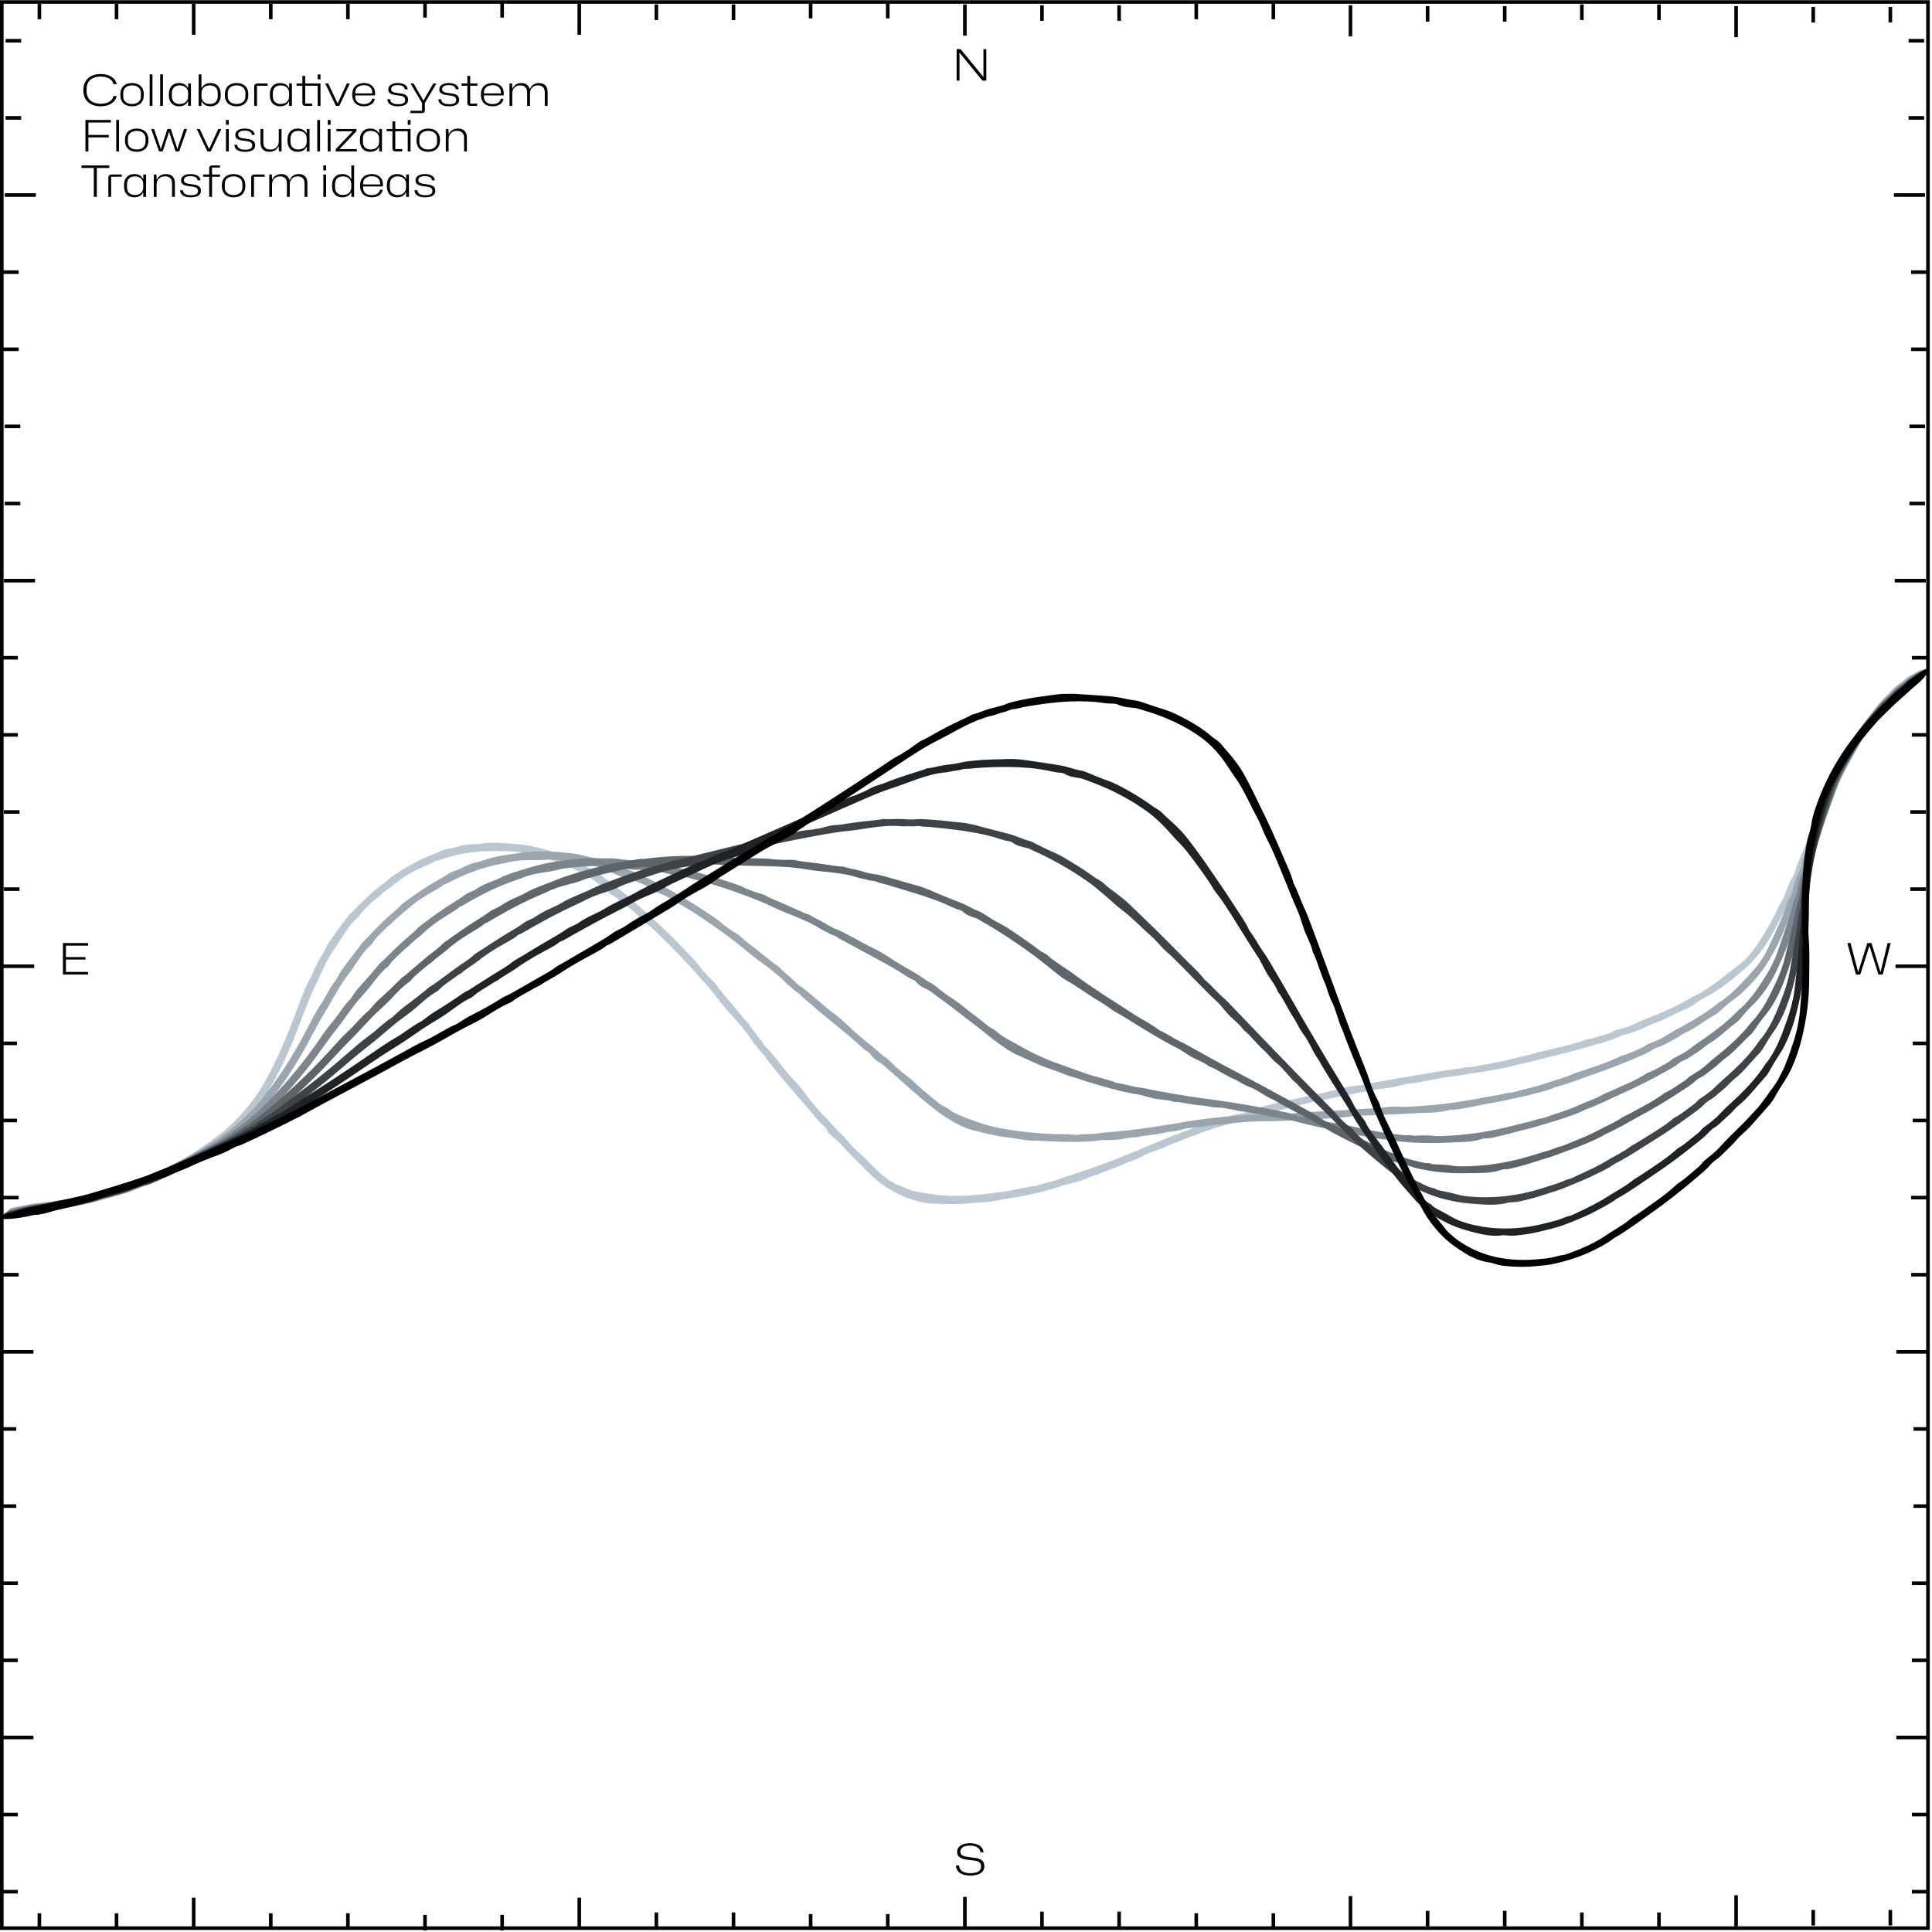 <svg width="537" height="537" viewBox="0 0 537 537" fill="none" xmlns="http://www.w3.org/2000/svg">
<g clip-path="url(#clip0_7485_11097)">
<path d="M15.04 333.85C15.9 333.69 16.78 333.59 17.67 333.46C18.56 333.33 19.47 333.2 20.39 333.06C22.24 332.84 24.12 332.45 26.04 332.01C29.85 330.98 33.72 329.97 37.45 328.59C38.4 328.27 39.31 327.91 40.19 327.51C41.07 327.12 41.95 326.74 42.82 326.3C44.48 325.43 46.56 324.79 47.99 323.67C48.12 323.57 48.46 323.43 48.7 323.31C52.93 321.11 56.98 318.39 60.65 315.64C62.77 314.02 64.76 312.23 66.54 310.26C68.36 308.33 69.99 306.23 71.54 304.08C76.21 296.78 79.58 288.63 82.66 280.29C83.63 277.69 84.58 275.03 85.94 272.48C87.08 270.31 88.08 267.44 89.62 265.35C89.75 265.18 89.93 264.7 90.1 264.36C90.5 263.54 90.94 262.68 91.41 261.96C92.87 259.82 93.66 258.8 94.37 257.85C95.06 256.89 95.7 256.03 97.02 254.3C97.35 253.9 97.88 253.53 98.28 253.1C99.88 251.34 101.65 249.72 103.4 248.12C104.21 247.42 105.09 246.77 105.94 246.08C106.81 245.43 107.66 244.78 108.39 244.04C108.7 243.71 109.52 243.27 110.1 242.88C111.95 241.61 113.92 240.48 115.92 239.44C118.21 238.24 120.7 237.38 123.04 236.35C124.07 235.9 125.71 235.78 126.33 235.59C127.49 235.18 128.61 234.94 129.8 234.78C130.97 234.62 132.12 234.63 133.28 234.56C134.29 234.48 135.29 234.25 136.32 234.26C136.96 234.26 137.61 234.26 138.26 234.25C138.91 234.29 139.56 234.33 140.21 234.37C141.5 234.42 142.75 234.61 143.92 234.66C145.18 234.73 146.39 234.96 147.59 235.15C148.78 235.43 149.97 235.66 151.15 236.01C153.62 236.66 156.02 237.59 158.38 238.53C159.3 238.91 160.13 239.34 160.95 239.75C161.75 240.21 162.54 240.65 163.34 241.11C164.13 241.59 165 242.04 165.83 242.51C166.64 243.01 167.44 243.51 168.04 244.11C168.09 244.16 168.27 244.26 168.38 244.34C169.96 245.42 171.48 246.58 172.95 247.8L177.24 251.52C182.14 255.84 186.9 260.33 191.34 265.11C192.62 266.44 194.01 267.81 194.96 269.27C195.16 269.57 195.75 270.1 196.04 270.49C197.14 271.92 198.44 272.68 199.4 274.14C200.25 275.45 201.41 276.6 202.4 277.84C203.54 279.22 204.69 280.62 205.84 282.01C206.61 282.98 207.36 283.83 208.12 284.53C208.75 285.78 210.13 287.17 211.01 288.51C211.6 289.39 212.54 290.72 213.11 291.26C214.36 292.45 215.34 293.85 216.43 295.16C218.04 297.11 219.57 299.14 221.31 300.93C222.06 301.68 222.91 302.8 223.67 303.76C224.38 304.65 224.98 305.59 225.72 306.46C227.09 308.08 228.44 309.67 229.95 311.13C231.27 312.39 232.54 314.24 234 315.36C234.2 315.5 234.59 315.95 234.83 316.24C236.11 317.76 237.25 319.15 238.95 320.58C240.33 321.73 241.86 323.43 243.33 324.87C244.91 326.38 246.6 327.71 248.31 328.79C249.43 329.48 250.18 329.37 251.51 330.17C252.24 330.59 253.84 331.03 255.12 331.28C256.42 331.57 257.82 331.72 259.09 331.92C262.42 332.47 265.88 332.49 269.3 332.29C272.73 332.1 276.14 331.62 279.55 331.13C282.43 330.72 285.36 329.84 288.14 329.59C290.07 328.84 292.57 328.45 294.41 327.71C295.58 327.25 296.63 326.95 297.71 326.6C304.92 324.34 311.96 321.56 318.94 318.58C323.59 316.65 328.23 314.71 332.99 313.07C334.33 312.61 335.62 312.11 337.13 311.81C338.25 311.6 340.2 310.99 341.57 310.33C341.84 310.2 342.4 309.98 342.62 309.96C345.48 309.57 348.07 308.34 350.79 307.63C356.09 306.16 361.38 305.2 366.69 303.99C367.82 303.74 369.18 303.58 370 303.12C370.92 303.16 371.56 302.91 372.62 302.59C373.71 302.26 375.55 301.88 376.55 301.81C377.92 301.72 379.14 301.43 380.41 301.2C381.76 300.95 383.13 300.69 384.49 300.44C390.24 299.42 396 298.48 401.75 297.52C402.88 297.33 403.99 297.24 405.12 297.09C406.25 296.93 407.45 296.58 408.56 296.62C408.98 296.63 410.12 296.36 410.93 296.21C413.78 295.68 416.89 295.23 419.4 294.53C421.88 293.84 424.63 293.49 426.88 292.65C427.51 292.41 428.73 292.23 429.65 292C433.41 291.05 437.34 290.31 440.88 288.95C442.27 288.77 443.84 288.25 445.34 287.79C446.44 287.44 447.73 287.13 448.55 286.58C448.65 286.52 449.03 286.39 449.27 286.32C450.62 285.96 451.83 285.65 453.28 285.07C454.49 284.59 455.41 284.07 456.72 283.52C461.46 281.63 466.14 279.71 470.53 277.02C471.19 276.76 471.86 276.42 472.55 276.05C473.2 275.63 473.88 275.21 474.54 274.78C475.72 274.03 476.84 273.25 477.89 272.38C478.95 271.52 480.08 270.73 481.19 269.84C482.25 269.01 483.39 268.16 484.43 267.28C484.92 266.82 485.41 266.37 485.86 265.89C486.29 265.39 486.7 264.89 487.09 264.4C489.64 260.88 491.91 257.13 493.85 253.17C494.34 252.15 494.8 250.96 495.47 250.13C495.63 249.93 496.12 248.79 496.19 248.45C496.35 247.72 496.79 246.99 497.01 246.32C497.66 244.42 499.02 242.87 499.34 240.86L501.86 234.73L504.38 228.58C504.78 227.63 505.12 226.68 505.69 225.75C506.07 225.13 506.76 223.58 506.94 222.88C507.38 221.23 508.18 219.68 508.87 218.12C510.98 213.43 513.27 208.8 515.94 204.36C517.11 202.41 518.43 200.57 519.8 198.76C520.47 197.83 521.21 196.91 521.91 195.98C522.65 195.07 523.44 194.21 524.26 193.45C524.38 193.35 524.55 193.17 524.68 193.03C525.31 192.37 525.88 191.62 526.56 191.04C527.46 190.29 528.75 189.41 529.26 188.98C529.74 188.51 530.19 188.19 530.62 187.92C531.05 187.64 531.5 187.48 531.93 187.22C532.57 186.87 533.13 186.53 533.68 186.35C534.22 186.16 534.7 186.03 535.08 185.95C535.85 185.8 536.27 185.9 536.23 186.23C536.21 186.38 535.97 186.64 535.66 186.9C534.67 187.71 534.18 188.07 533.54 188.58C532.89 189.06 532.03 189.52 530.48 190.73C529.97 191.08 529.5 191.5 529.03 191.9C528.56 192.31 528.07 192.69 527.62 193.11C526.74 193.99 525.79 194.79 524.97 195.74L523.7 197.12L522.52 198.59C521.71 199.56 521.03 200.63 520.31 201.68C518.19 204.27 516.57 207.46 514.9 210.47C513.17 213.61 511.37 216.82 510.1 220.11C508.84 223.39 507.47 226.56 506.13 229.77C505.12 232.22 504.01 234.62 502.98 237.07C501.91 239.61 500.91 242.25 499.78 244.72C499.06 246.24 498.18 247.8 497.62 249.29C496.42 252.58 494.65 255.72 493.06 258.77C491.92 260.87 490.68 262.96 489.16 264.85C488.81 265.34 488.4 265.8 488 266.26C487.59 266.71 487.22 267.2 486.76 267.61L485.44 268.88L484.08 270.02C483.1 270.84 482.17 271.7 481.15 272.47C480.14 273.24 479.11 274 478.07 274.75C477.11 275.42 476.16 276 475.05 276.59C474.47 276.88 473.81 277.3 473.1 277.71C472.39 278.13 471.66 278.59 471.02 279.07C470.48 279.46 469.56 280.07 469.03 280.27C466.82 281.1 464.69 282.37 462.49 283.34C461.8 283.66 461.04 283.94 460.36 284.2C459.67 284.43 459.05 284.65 458.65 284.87C457.3 285.6 455.99 286.11 454.64 286.6C453.69 286.97 452.63 287.45 451.7 287.55C451.45 287.59 450.51 287.89 450.24 288.03C448.7 288.84 446.8 289.38 445.03 289.89C440.79 291.23 436.48 292.35 432.17 293.39C428.6 294.23 425.22 295.3 421.58 295.93C419.44 296.66 416.95 297.04 414.61 297.47C412.81 297.8 411 298.05 409.2 298.32C407.4 298.59 405.66 298.97 403.74 299.17C401.37 299.43 398.62 300.07 396.03 300.5C394.62 300.73 393.09 301.18 391.77 301.13C391.59 301.13 390.94 301.25 390.71 301.33C388.92 301.95 386.58 302.3 384.92 302.49C382.21 302.79 379.65 303.38 377.04 303.85C374.88 304.29 372.71 304.72 370.55 305.16C369 305.47 367.5 305.85 365.85 306.08C364.59 306.27 362.98 306.8 361.51 307.16C360.04 307.52 358.56 307.87 357.09 308.23C355.48 308.62 353.88 309.02 352.28 309.46C350.68 309.89 349.07 310.29 347.49 310.76C345.77 311.26 344.04 311.76 342.33 312.26C340.71 312.74 339.09 313.12 337.47 313.61C335.22 314.35 333.02 315.16 330.83 316C328.66 316.89 326.45 317.7 324.23 318.55C323.12 319.23 321.91 319.55 320.65 320.02C319.49 320.44 318.11 320.94 317.05 321.61C316.75 321.8 316.14 322.04 315.67 322.25C314.62 322.72 313.61 322.9 312.4 323.56C311.54 324.01 310.12 324.47 308.97 324.92C307.76 325.41 306.32 325.77 305.38 326.4C303.09 326.79 301.22 328.09 298.97 328.6C298.26 328.76 297.5 328.97 296.77 329.16C296.4 329.25 295.97 329.32 295.67 329.43C289.92 331.51 283.74 332.58 277.67 333.55C276.92 333.67 276.21 333.86 275.46 333.98C275.1 334.04 274.7 334.1 274.34 334.12C270.95 334.3 270.97 334.31 267.81 334.61C267.01 334.67 266.14 334.66 265.32 334.68C263.17 334.72 261.08 334.57 258.82 334.49C256.56 334.41 254.16 333.7 251.94 332.85C249.96 332.11 248.1 331.13 246.18 329.88C243.75 328.29 241.75 326.27 239.8 324.32L236.84 321.38L233.98 318.36C233.5 317.86 232.89 317.12 232.57 316.89C231.27 315.92 230.18 314.99 229.55 313.53C229.52 313.46 229.13 313.03 229.03 312.96C227.87 312.17 226.83 310.7 225.84 309.53C222.02 305.06 218.12 300.79 214.53 296.13C213.96 295.38 213.09 294.43 212.82 293.93C212.25 292.87 211.62 292.65 211.04 291.8C210.56 291.09 209.66 290.18 209.28 289.57C207.91 287.33 206 285.16 204.38 283.32C202.86 281.61 201.25 279.88 200.02 278.23C198.79 276.62 197.49 275.08 196.19 273.54C194.87 272.02 193.5 270.55 192.16 269.05C189.38 266 186.52 263.02 183.54 260.17C182.35 258.97 181.09 257.67 179.76 256.82C179.49 256.65 178.95 256.11 178.57 255.73C178.13 255.28 177.68 254.82 177.24 254.37C176.78 253.94 176.32 253.51 175.84 253.1C174.88 252.28 173.85 251.56 172.86 250.77C172.06 250.12 171.34 249.5 170.44 248.99C169.77 248.61 168.77 247.75 167.87 246.96C166.1 245.36 164.11 243.8 161.36 242.44C158.93 241.24 156.43 240.09 153.84 239.23C152.77 238.84 151.73 238.53 150.52 238.32C149.98 238.21 149.26 238.07 148.52 237.89C147.78 237.71 147.02 237.47 146.37 237.33C144.34 236.8 142.4 236.52 140.35 236.56C139.64 236.59 138.8 236.52 138.03 236.51C133.29 236.46 128.53 237.02 124.01 238.44C122.92 238.78 121.8 239.23 120.86 239.38C120.25 239.89 119.12 240.27 118.21 240.69C116.82 241.31 115.44 241.92 114.1 242.68C112.51 243.57 111.05 244.61 109.63 245.75C109 246.3 108.24 246.83 107.47 247.37C106.72 247.93 105.98 248.55 105.35 249.19C105.11 249.42 104.48 249.79 104.12 250.13C103.37 250.85 102.53 251.51 101.79 252.27C101.04 253.01 100.32 253.76 99.82 254.6C99.73 254.74 99.44 255.07 99.29 255.18C98.35 255.93 97.63 256.87 96.89 257.8C96.22 258.77 95.56 259.75 94.95 260.75C93.57 262.9 92.16 264.79 90.95 267C89.6 269.53 88.46 272.3 87.28 274.77C85.24 279.03 83.78 283.54 82 287.94C80.19 292.44 78.2 296.92 75.75 301.16C75.21 302.08 74.67 302.99 74.14 303.91C73.56 304.8 73.02 305.72 72.38 306.58C71.67 307.54 70.97 308.5 70.18 309.4C69.43 310.33 68.62 311.21 67.8 312.08C66.27 313.73 64.63 315.27 62.9 316.72C62.1 317.41 61.22 318.17 60.37 318.57C60.19 318.65 59.68 319.04 59.48 319.21C58.76 319.85 58.02 320.44 57.24 320.98C56.45 321.51 55.6 321.95 54.73 322.38C54.23 322.63 53.57 323.1 52.97 323.39C52.15 323.8 51.42 324.24 50.72 324.7C50.01 325.13 49.3 325.55 48.56 325.96C47.2 326.75 45.49 327.25 44.35 328.12C44.19 328.23 43.5 328.56 43.25 328.61C40.16 329.3 37.12 331.41 33.98 331.84C32.88 332.49 31.55 332.57 30.61 332.85C29.25 333.27 27.94 333.73 26.49 334.07C25.13 334.37 23.76 334.67 22.4 334.97C19.9 335.46 17.35 335.79 14.86 336.34C14.44 336.44 13.84 336.56 13.21 336.64C12.58 336.71 11.91 336.71 11.38 336.64C11.19 336.61 10.64 336.67 10.28 336.72C9.59 336.81 8.85 336.88 8.13 336.93C7.41 336.95 6.7 336.95 6.05 336.93C4.76 336.89 3.73 336.76 3.38 336.56C2.96 336.32 3 335.99 3.31 335.71C3.46 335.57 4.66 335.42 5.41 335.28C6.71 335.04 7.95 334.76 9.36 334.54C11.04 334.3 12.88 334.21 15.07 333.88L15.04 333.85Z" fill="#BAC6D0"/>
<path d="M14.21 334.06C15.05 333.9 15.9 333.77 16.77 333.65C17.64 333.52 18.52 333.39 19.41 333.25C21.21 333.01 23.04 332.68 24.91 332.21C26.78 331.77 28.63 331.21 30.51 330.73C32.35 330.14 34.24 329.66 36.05 329C36.97 328.68 37.87 328.36 38.75 328.02C39.62 327.65 40.47 327.27 41.32 326.88C42.15 326.51 43.07 326.16 43.96 325.78C44.85 325.4 45.73 325.01 46.45 324.5C46.58 324.41 46.91 324.27 47.15 324.16C51.36 322.19 55.45 319.77 59.26 317.39C63.71 314.61 67.6 311.17 71.16 307.42C76.64 301 81.3 293.81 85.24 286.16C86.49 283.78 87.68 281.32 89.25 279.01C90.57 277.03 91.73 274.34 93.36 272.41C93.49 272.25 93.69 271.8 93.87 271.48C94.3 270.71 94.77 269.9 95.25 269.22C96.75 267.21 97.53 266.24 98.23 265.33C98.92 264.41 99.55 263.58 100.81 261.91C101.12 261.52 101.63 261.15 102.01 260.73C102.77 259.86 103.59 259.05 104.38 258.2C105.2 257.39 106.02 256.57 106.84 255.77C107.6 255.07 108.4 254.36 109.21 253.68C110.03 253.01 110.79 252.31 111.46 251.57C111.76 251.25 112.51 250.75 113.05 250.34C114.79 249.03 116.6 247.79 118.42 246.61C120.49 245.22 122.77 244.11 124.84 242.76C125.75 242.17 127.29 241.8 127.85 241.5C128.88 240.91 129.9 240.48 131 240.1C132.09 239.74 133.18 239.51 134.26 239.2C135.2 238.93 136.11 238.53 137.09 238.3C138.29 238.01 139.56 237.79 140.8 237.62C142.04 237.44 143.25 237.26 144.37 237.09C145.57 236.87 146.76 236.78 147.94 236.72C149.12 236.62 150.3 236.67 151.49 236.65C152.73 236.65 153.97 236.74 155.2 236.81C156.43 236.94 157.67 237.01 158.89 237.19C160.8 237.41 162.47 237.85 164.21 238.3C165.94 238.74 167.95 239.03 169.41 239.82C169.47 239.85 169.66 239.9 169.79 239.94C173.32 241.08 176.75 242.5 180.08 244.13C185.8 246.95 191.3 250.16 196.59 253.69C198.08 254.69 199.7 255.68 200.92 256.87C201.17 257.12 201.84 257.5 202.2 257.8C203.53 258.95 204.95 259.38 206.15 260.58C207.22 261.65 208.55 262.53 209.75 263.5C211.11 264.59 212.49 265.69 213.85 266.78C214.78 267.55 215.66 268.2 216.52 268.73C217.35 269.81 218.94 270.87 220.04 271.98C220.76 272.71 221.92 273.8 222.56 274.21C223.98 275.11 225.18 276.27 226.45 277.32C228.35 278.88 230.16 280.57 232.15 281.97C232.99 282.56 234 283.5 234.89 284.29C235.72 285.04 236.47 285.81 237.3 286.56C238.84 287.94 240.37 289.27 242.02 290.5C243.45 291.56 244.9 293.21 246.44 294.13C246.64 294.25 247.07 294.65 247.33 294.91C248.7 296.29 249.97 297.5 251.71 298.79C253.12 299.83 254.72 301.39 256.24 302.72C257.05 303.45 257.88 304.13 258.71 304.78C259.53 305.44 260.34 306.13 261.11 306.78C262.13 307.58 262.89 307.57 264.06 308.56C264.7 309.1 266.17 309.77 267.35 310.26C268.55 310.78 269.86 311.2 271.02 311.64C274.09 312.82 277.36 313.55 280.67 314.05C283.99 314.57 287.31 314.91 290.64 315.11C293.46 315.31 296.43 315.11 299.12 315.45C301.11 315.15 303.57 315.3 305.47 314.99C306.67 314.8 307.73 314.74 308.84 314.64C316.17 314.05 323.39 312.84 330.73 311.59C335.59 310.85 340.46 310.32 345.34 309.98C346.71 309.89 348.05 309.78 349.55 309.88C350.65 309.95 352.64 309.88 354.08 309.59C354.36 309.53 354.94 309.47 355.16 309.5C357.94 309.8 360.66 309.26 363.36 309.11C366.01 308.98 368.62 308.85 371.23 308.72C373.86 308.54 376.48 308.37 379.12 308.19C380.25 308.12 381.58 308.18 382.44 307.86C383.32 308.05 383.97 307.91 385.03 307.76C386.13 307.61 387.94 307.52 388.91 307.61C390.23 307.73 391.44 307.61 392.69 307.55C394.02 307.49 395.36 307.36 396.68 307.27C402.28 306.84 407.85 305.97 413.38 304.88C414.46 304.66 415.54 304.53 416.62 304.33C417.71 304.13 418.85 303.72 419.93 303.7C420.34 303.7 421.42 303.35 422.2 303.15C424.93 302.46 427.91 301.78 430.28 300.91C432.63 300.03 435.26 299.49 437.36 298.45C437.95 298.17 439.11 297.89 439.98 297.57C443.52 296.3 447.27 295.23 450.52 293.51C451.86 293.23 453.31 292.55 454.71 291.93C455.73 291.46 456.97 291.06 457.68 290.42C457.76 290.35 458.12 290.18 458.34 290.09C459.59 289.58 460.75 289.18 462.08 288.46C463.18 287.84 464.02 287.24 465.22 286.57C469.58 284.2 473.88 281.83 477.75 278.67C478.96 278 480.14 276.97 481.3 275.97C483.34 274.18 485.01 272.22 486.9 270.21C488.67 268.36 490.24 266.01 491.31 263.78C493.16 259.93 494.96 256.04 496.45 252C496.82 250.96 497.18 249.77 497.76 248.91C497.9 248.71 498.28 247.56 498.33 247.22C498.42 246.5 498.79 245.75 498.96 245.09C499.45 243.19 500.68 241.6 500.86 239.62L502.98 233.52C503.69 231.49 504.42 229.45 505.17 227.43C505.53 226.49 505.83 225.55 506.35 224.64C506.7 224.03 507.34 222.49 507.5 221.81C507.89 220.19 508.63 218.66 509.29 217.14C511.28 212.54 513.53 208.02 516.22 203.75C516.79 202.8 517.45 201.91 518.09 201.02C518.72 200.11 519.43 199.27 520.12 198.4C521.51 196.65 522.92 194.77 524.62 193.37C524.74 193.27 524.89 193.1 525.02 192.95C525.62 192.29 526.25 191.65 526.9 191.07C527.72 190.28 529.09 189.58 529.52 189.09C529.96 188.61 530.4 188.3 530.83 188.06C531.26 187.81 531.66 187.6 532.07 187.34C532.36 187.15 532.65 186.98 532.92 186.82C533.2 186.68 533.48 186.56 533.73 186.45C534.24 186.23 534.69 186.08 535.06 185.98C535.8 185.79 536.22 185.86 536.21 186.19C536.21 186.34 535.99 186.62 535.7 186.89C533.89 188.62 533.84 188.53 530.74 190.83C526.91 193.83 523.37 197.17 520.57 201.27C518.44 203.73 516.82 206.8 515.17 209.7C513.47 212.74 511.73 215.86 510.55 219.08C509.38 222.28 508.14 225.39 506.96 228.56C506.07 230.97 505.09 233.35 504.22 235.78C503.31 238.3 502.51 240.92 501.56 243.38C500.97 244.91 500.21 246.47 499.8 247.96C498.91 251.24 497.47 254.43 496.29 257.54C494.66 261.88 492.44 266.06 489.73 269.88C488.19 271.94 486.53 273.74 484.71 275.46C483.88 276.24 483.08 276.98 482.07 277.68C481.05 278.4 479.64 279.54 478.52 280.63C478.05 281.07 477.23 281.77 476.74 282.03C474.73 283.15 472.79 284.58 470.8 285.8C469.54 286.58 467.97 287.2 467.25 287.72C466.03 288.59 464.8 289.18 463.57 289.83C462.7 290.31 461.72 290.88 460.83 291.06C460.59 291.11 459.72 291.52 459.47 291.69C458.09 292.68 456.28 293.34 454.64 294.06C450.67 295.79 446.63 297.34 442.54 298.73C439.16 299.88 435.98 301.22 432.49 302.12C430.47 303.03 428.09 303.57 425.84 304.16C424.12 304.62 422.37 304.97 420.63 305.34C418.89 305.71 417.21 306.16 415.34 306.44C413.04 306.78 410.36 307.47 407.83 307.88C406.46 308.11 404.94 308.51 403.65 308.41C403.48 308.4 402.84 308.49 402.61 308.56C400.83 309.11 398.5 309.27 396.87 309.3C394.2 309.34 391.64 309.57 389.05 309.66C386.91 309.75 384.75 309.83 382.6 309.92C381.06 309.97 379.57 310.11 377.95 310.09C376.71 310.07 375.11 310.38 373.64 310.53C372.17 310.69 370.68 310.78 369.2 310.88L364.36 311.17L359.52 311.4C357.77 311.47 356.02 311.57 354.28 311.61C352.63 311.65 351.01 311.61 349.37 311.67C344.77 311.86 340.28 312.48 335.69 312.88C334.47 313.23 333.26 313.23 331.96 313.37C330.77 313.48 329.37 313.64 328.22 314.04C327.9 314.16 327.27 314.25 326.77 314.35C325.67 314.57 324.68 314.52 323.39 314.89C322.48 315.15 321.04 315.26 319.85 315.46C318.6 315.66 317.16 315.71 316.13 316.11C313.87 315.99 311.82 316.83 309.58 316.84C308.88 316.84 308.11 316.88 307.37 316.9C307 316.9 306.58 316.88 306.27 316.92C300.37 317.68 294.29 317.37 288.32 317.06C287.58 317.02 286.86 317.04 286.12 317C285.77 316.98 285.37 316.95 285.02 316.89C281.77 316.34 281.79 316.34 278.73 315.98C277.96 315.89 277.13 315.69 276.34 315.54C274.29 315.15 272.32 314.57 270.2 314.07C268.06 313.55 265.94 312.39 263.97 311.22C262.23 310.17 260.58 309.01 258.91 307.63C257.85 306.77 256.77 305.92 255.74 305.04L252.71 302.38L246.65 297.05C246.14 296.61 245.49 295.95 245.16 295.76C243.81 294.97 242.65 294.22 241.87 292.87C241.83 292.81 241.41 292.44 241.3 292.38C240.1 291.75 238.9 290.49 237.79 289.51C235.68 287.6 233.45 285.85 231.26 284.06C229.06 282.28 226.88 280.48 224.75 278.58C224.06 277.97 223.06 277.22 222.72 276.79C221.99 275.88 221.34 275.79 220.63 275.09C220.04 274.51 219.01 273.81 218.54 273.29C216.81 271.42 214.58 269.71 212.67 268.29C210.88 266.97 209.02 265.63 207.51 264.33C204.53 261.75 201.35 259.48 198.16 257.24C194.89 254.93 191.51 252.76 188.05 250.75C186.63 249.93 185.17 248.95 183.7 248.48C183.41 248.38 182.77 248.01 182.32 247.75C181.25 247.13 180.22 246.48 179.13 245.96C178.03 245.44 176.89 245.04 175.74 244.62C174.82 244.27 173.97 243.9 172.97 243.69C172.25 243.52 171.05 243.04 169.99 242.52C167.88 241.55 165.61 240.61 162.67 240.06C160.07 239.59 157.43 239.21 154.78 239.01C153.67 238.97 152.62 238.86 151.43 239C150.36 239.12 148.57 239.06 147.27 239.06C146.24 239.02 145.26 239.08 144.29 239.18C143.31 239.25 142.36 239.44 141.38 239.68C140.71 239.84 139.9 239.95 139.16 240.11C134.63 241 130.24 242.55 126.09 244.61C125.09 245.11 124.07 245.71 123.17 245.97C122.64 246.55 121.6 247.06 120.75 247.56C119.48 248.35 118.16 249.02 116.93 249.87C116.2 250.38 115.47 250.87 114.78 251.41C114.1 251.96 113.43 252.53 112.77 253.13C111.59 254.26 109.93 255.35 108.78 256.71C108.57 256.96 107.94 257.31 107.61 257.67C106.2 259.1 104.51 260.52 103.54 262.15C103.46 262.29 103.17 262.61 103.03 262.73C101.24 264.25 100.02 266.25 98.74 268.14C97.36 270.22 95.86 271.98 94.56 274.07C93.1 276.46 91.74 279.05 90.34 281.32C87.93 285.25 85.96 289.41 83.62 293.41C81.22 297.49 78.6 301.47 75.63 305.18C74.34 306.79 73.06 308.41 71.63 309.92C70.04 311.6 68.32 313.17 66.55 314.66C64.86 316.05 63.14 317.39 61.34 318.61C60.52 319.21 59.6 319.88 58.74 320.19C58.56 320.25 58.03 320.58 57.83 320.74C57.11 321.35 56.33 321.83 55.54 322.3C54.75 322.77 53.92 323.18 53.03 323.52C52.53 323.72 51.86 324.14 51.28 324.41C49.66 325.15 48.36 325.97 46.9 326.73C45.53 327.38 43.88 327.9 42.75 328.68C42.59 328.79 41.9 329.06 41.67 329.11C40.91 329.26 40.16 329.5 39.42 329.79C38.67 330.05 37.91 330.36 37.16 330.68C35.66 331.33 34.13 331.89 32.61 332.09C31.55 332.76 30.24 332.75 29.33 333.03C28.01 333.44 26.74 333.9 25.32 334.19C23.99 334.47 22.67 334.8 21.35 335.07C20.14 335.32 18.91 335.52 17.69 335.76C16.46 335.97 15.24 336.16 14.03 336.48C13.23 336.7 11.69 336.95 10.66 336.81C10.48 336.79 9.94 336.85 9.59 336.9C8.25 337.12 6.75 337.2 5.49 337.17C4.24 337.15 3.24 337.05 2.89 336.85C2.48 336.62 2.51 336.29 2.8 336C2.95 335.85 4.1 335.68 4.83 335.53C6.09 335.26 7.29 334.97 8.66 334.72C10.28 334.44 12.09 334.36 14.21 334V334.06Z" fill="#9BA5AE"/>
<path d="M13.611 334.24C15.261 333.9 16.991 333.69 18.761 333.39C19.651 333.25 20.551 333.12 21.461 332.95C22.371 332.76 23.281 332.56 24.211 332.33C27.911 331.4 31.631 330.36 35.281 329.19C37.121 328.57 38.841 327.94 40.531 327.14C42.191 326.42 44.211 325.84 45.671 324.87C45.801 324.78 46.141 324.67 46.381 324.57C50.601 322.7 54.741 320.43 58.661 318.28C63.231 315.77 67.371 312.69 71.281 309.37C77.341 303.59 82.971 297.19 87.851 290.23C89.381 288.06 90.861 285.8 92.661 283.7C94.191 281.9 95.631 279.4 97.411 277.66C97.561 277.52 97.801 277.09 98.011 276.79C98.511 276.08 99.021 275.31 99.561 274.69C101.211 272.85 102.031 271.93 102.781 271.08C103.511 270.22 104.181 269.43 105.511 267.85C105.831 267.47 106.361 267.14 106.751 266.74C108.331 265.1 110.001 263.54 111.651 261.97C113.151 260.57 114.921 259.31 116.231 257.84C116.511 257.51 117.261 257.02 117.791 256.61C118.641 255.94 119.511 255.3 120.381 254.68C121.251 254.04 122.131 253.42 123.021 252.82C124.021 252.11 125.081 251.46 126.131 250.81C127.171 250.14 128.211 249.48 129.181 248.76C130.041 248.13 131.531 247.66 132.051 247.32C133.011 246.66 133.971 246.14 135.011 245.67C136.031 245.2 137.081 244.87 138.101 244.44C138.991 244.06 139.831 243.57 140.751 243.21C143.031 242.33 145.571 241.66 147.711 241C150.001 240.28 152.261 239.84 154.571 239.46C156.971 239.04 159.421 238.82 161.841 238.6C163.731 238.44 165.431 238.51 167.201 238.57C168.971 238.62 170.961 238.45 172.541 238.86C172.611 238.88 172.801 238.87 172.941 238.88C176.601 239.14 180.231 239.66 183.831 240.3C190.061 241.41 196.171 243 202.161 244.98C203.851 245.54 205.661 246.06 207.131 246.88C207.441 247.05 208.181 247.24 208.591 247.44C210.161 248.2 211.631 248.23 213.091 249.08C214.391 249.84 215.891 250.34 217.281 250.96C218.861 251.67 220.471 252.35 222.041 253.08C223.131 253.59 224.131 254.01 225.091 254.3C226.151 255.14 227.941 255.78 229.261 256.6C230.131 257.13 231.491 257.94 232.201 258.18C233.781 258.73 235.191 259.6 236.651 260.35C238.821 261.47 240.921 262.74 243.131 263.74C244.071 264.16 245.221 264.89 246.241 265.5C247.191 266.08 248.051 266.72 248.991 267.29C250.751 268.35 252.481 269.41 254.281 270.39C255.851 271.24 257.481 272.68 259.101 273.43C259.321 273.53 259.781 273.87 260.061 274.11C261.561 275.34 262.921 276.42 264.751 277.56C266.231 278.48 267.921 279.93 269.511 281.16C271.201 282.49 272.951 283.78 274.521 285.08C275.531 285.93 276.291 285.97 277.401 287.05C278.001 287.64 279.421 288.45 280.511 289.09C281.641 289.75 282.891 290.35 283.961 290.98C286.801 292.65 289.821 294.03 292.921 295.21C296.051 296.34 299.201 297.41 302.311 298.57C304.991 299.44 307.891 299.97 310.381 301.01C312.371 301.24 314.681 302.03 316.581 302.26C317.781 302.4 318.811 302.63 319.891 302.85C323.461 303.58 327.051 304.2 330.661 304.75C334.261 305.32 337.891 305.73 341.551 306.3C346.351 307.04 351.111 307.89 355.851 308.85C357.181 309.12 358.491 309.36 359.891 309.85C360.921 310.2 362.841 310.63 364.301 310.72C364.581 310.74 365.151 310.82 365.351 310.9C367.941 311.88 370.681 312.03 373.321 312.56C378.491 313.58 383.451 314.84 388.611 315.34C389.711 315.45 390.991 315.68 391.851 315.46C392.681 315.75 393.331 315.68 394.381 315.61C395.461 315.55 397.231 315.56 398.181 315.69C399.471 315.86 400.661 315.76 401.891 315.72C403.201 315.68 404.521 315.55 405.821 315.44C411.341 314.98 416.821 313.9 422.201 312.46C423.251 312.18 424.311 311.98 425.361 311.7C426.431 311.43 427.511 310.94 428.581 310.84C428.981 310.8 430.031 310.38 430.781 310.13C433.421 309.24 436.321 308.36 438.591 307.3C440.841 306.26 443.381 305.48 445.371 304.29C445.921 303.96 447.041 303.57 447.881 303.19C451.261 301.62 454.861 300.22 457.911 298.21C459.201 297.79 460.581 297.01 461.891 296.25C462.861 295.7 464.031 295.18 464.681 294.48C464.761 294.4 465.091 294.2 465.301 294.09C466.481 293.45 467.601 292.97 468.841 292.12C469.871 291.42 470.641 290.73 471.761 289.97C475.811 287.21 479.781 284.39 483.171 280.8C484.261 279.98 485.301 278.83 486.281 277.68C488.041 275.64 489.371 273.48 490.821 271.2C492.211 269.04 493.421 266.51 494.211 264.18C495.571 260.14 496.991 256.13 498.141 252.02C498.441 250.96 498.681 249.75 499.201 248.86C499.321 248.65 499.621 247.48 499.641 247.14C499.671 246.42 499.991 245.66 500.121 244.98C500.481 243.07 501.611 241.42 501.671 239.44C502.251 237.38 502.851 235.33 503.461 233.28C504.081 231.23 504.721 229.18 505.411 227.15C505.731 226.2 506.011 225.27 506.511 224.34C506.831 223.72 507.441 222.19 507.591 221.5C507.921 219.88 508.691 218.36 509.301 216.83C511.251 212.25 513.541 207.78 516.301 203.6C516.911 202.69 517.521 201.78 518.221 200.93C518.901 200.07 519.551 199.19 520.291 198.38C521.721 196.68 523.151 194.85 524.851 193.49C524.971 193.4 525.131 193.23 525.261 193.1C525.881 192.48 526.441 191.78 527.111 191.24C527.991 190.53 529.251 189.74 529.691 189.27C530.601 188.38 531.401 188.05 532.181 187.5C534.521 186.02 536.231 185.55 536.241 186.21C536.241 186.36 536.051 186.64 535.771 186.93C534.911 187.84 534.481 188.28 533.861 188.76C533.251 189.26 532.481 189.85 530.941 190.99C527.151 194.02 523.561 197.25 520.701 201.26C518.471 203.6 516.861 206.65 515.191 209.49C513.441 212.45 511.751 215.56 510.601 218.75C509.461 221.92 508.321 225.03 507.251 228.2C506.441 230.61 505.571 233 504.821 235.44C504.041 237.97 503.391 240.6 502.611 243.09C502.131 244.63 501.471 246.23 501.181 247.73C500.531 251.03 499.371 254.29 498.491 257.47C497.291 261.9 495.551 266.22 493.541 270.36C492.431 272.57 491.121 274.75 489.561 276.67C488.861 277.56 488.181 278.4 487.281 279.23C486.371 280.09 485.141 281.4 484.181 282.61C483.791 283.12 483.051 283.89 482.611 284.22C480.771 285.57 479.021 287.2 477.191 288.63C476.021 289.53 474.551 290.31 473.891 290.89C472.781 291.88 471.611 292.58 470.451 293.33C469.631 293.88 468.731 294.54 467.861 294.8C467.631 294.87 466.801 295.36 466.581 295.55C465.311 296.65 463.591 297.48 462.041 298.34C458.291 300.43 454.441 302.33 450.531 304.08C447.301 305.52 444.271 307.13 440.901 308.31C438.981 309.37 436.661 310.09 434.481 310.85C432.811 311.44 431.111 311.9 429.421 312.4C427.731 312.9 426.101 313.47 424.271 313.87C422.021 314.37 419.401 315.21 416.901 315.74C415.551 316.03 414.051 316.49 412.771 316.43C412.601 316.43 411.961 316.53 411.741 316.61C409.991 317.21 407.671 317.42 406.051 317.45C403.391 317.51 400.851 317.73 398.261 317.71C396.121 317.71 393.951 317.67 391.811 317.5C390.281 317.37 388.771 317.3 387.181 316.98C385.961 316.75 384.321 316.68 382.871 316.47C381.411 316.26 379.961 315.98 378.521 315.71L373.801 314.78L369.101 313.8C367.401 313.44 365.701 313.09 364.021 312.7C362.431 312.33 360.891 311.87 359.301 311.51C354.841 310.51 350.391 309.9 345.901 308.96C344.641 308.94 343.491 308.59 342.221 308.34C341.051 308.12 339.691 307.8 338.481 307.86C338.141 307.87 337.521 307.77 337.031 307.72C335.931 307.6 335.001 307.27 333.671 307.24C332.731 307.22 331.331 306.91 330.151 306.75C328.911 306.59 327.531 306.2 326.441 306.3C324.331 305.53 322.151 305.76 320.021 305.15C319.351 304.95 318.611 304.78 317.911 304.59C317.561 304.49 317.171 304.36 316.861 304.31C313.961 303.87 311.071 303.19 308.201 302.4C306.771 302.01 305.341 301.59 303.921 301.17L301.791 300.53L299.681 299.81C298.991 299.58 298.301 299.42 297.601 299.21C297.271 299.11 296.891 298.99 296.571 298.86C293.561 297.61 293.561 297.69 290.671 296.69C289.951 296.44 289.191 296.08 288.451 295.78C286.541 294.99 284.761 294.07 282.791 293.24C280.821 292.41 278.911 291.01 277.111 289.69C275.491 288.53 274.021 287.25 272.341 285.95C268.091 282.69 263.951 279.39 259.621 276.3C259.081 275.92 258.371 275.33 258.031 275.18C256.611 274.55 255.391 273.96 254.471 272.74C254.431 272.68 253.971 272.38 253.851 272.34C252.591 271.89 251.251 270.85 250.001 270.08C245.211 267.16 240.201 264.73 235.301 261.96C234.511 261.52 233.381 261.01 232.961 260.67C232.061 259.95 231.411 260.01 230.571 259.5C229.871 259.07 228.721 258.63 228.151 258.25C226.061 256.85 223.501 255.74 221.321 254.86C219.281 254.03 217.161 253.23 215.381 252.36C211.881 250.64 208.251 249.29 204.611 247.99C200.881 246.65 197.081 245.47 193.241 244.49C191.671 244.08 190.011 243.55 188.481 243.5C188.171 243.5 187.461 243.3 186.971 243.18C185.791 242.89 184.631 242.55 183.441 242.35C182.251 242.14 181.041 242.08 179.831 241.96C178.851 241.87 177.951 241.71 176.931 241.77C176.191 241.79 174.911 241.6 173.771 241.37C171.501 240.93 169.091 240.52 166.121 240.65C163.501 240.76 160.841 240.87 158.231 241.22C157.131 241.34 156.091 241.48 154.951 241.8C153.911 242.06 152.171 242.38 150.881 242.53C148.871 242.84 147.021 243.23 145.181 243.99C144.551 244.25 143.771 244.49 143.061 244.75C138.721 246.26 134.561 248.27 130.551 250.56C129.591 251.12 128.591 251.76 127.721 252.07C127.231 252.68 126.201 253.22 125.381 253.74C124.141 254.56 122.851 255.26 121.651 256.13C120.191 257.13 118.851 258.22 117.561 259.43C116.981 260 116.281 260.55 115.561 261.12C114.861 261.71 114.161 262.32 113.571 262.97C113.341 263.21 112.751 263.58 112.401 263.92C111.671 264.61 110.911 265.32 110.161 266.02C109.421 266.73 108.731 267.46 108.221 268.25C108.131 268.38 107.831 268.69 107.691 268.8C105.851 270.24 104.511 272.13 103.111 273.93C101.571 275.89 99.951 277.51 98.451 279.44C96.761 281.66 95.121 284.05 93.481 286.13C90.641 289.72 88.151 293.55 85.291 297.14C82.371 300.81 79.291 304.37 75.941 307.67C74.481 309.1 73.061 310.56 71.511 311.91C69.781 313.4 67.951 314.8 66.071 316.1C64.321 317.36 62.511 318.53 60.681 319.65C59.811 320.16 58.901 320.82 58.041 321.08C57.861 321.13 57.311 321.41 57.111 321.56C56.361 322.1 55.591 322.59 54.791 323.02C53.981 323.44 53.141 323.79 52.261 324.12C51.761 324.3 51.091 324.72 50.501 324.95C48.861 325.59 47.591 326.46 46.101 327.12C44.741 327.76 43.101 328.22 41.951 328.98C41.801 329.09 41.111 329.35 40.871 329.39C37.881 329.95 34.901 331.88 31.871 332.25C30.821 332.91 29.511 332.87 28.621 333.17C27.311 333.6 26.051 334.02 24.651 334.33C23.341 334.62 22.031 334.95 20.721 335.22C19.521 335.48 18.311 335.69 17.101 335.94C15.891 336.14 14.681 336.37 13.491 336.69C12.701 336.92 11.181 337.18 10.151 337.06C9.971 337.04 9.441 337.12 9.091 337.17C7.771 337.41 6.281 337.51 5.041 337.51C3.801 337.51 2.811 337.43 2.451 337.24C2.041 337.02 2.061 336.69 2.341 336.39C2.481 336.24 3.631 336.04 4.341 335.88C5.591 335.58 6.771 335.27 8.121 335C9.731 334.69 11.511 334.58 13.621 334.2L13.611 334.24Z" fill="#7C858C"/>
<path d="M13.27 334.38C14.94 334.02 16.69 333.77 18.48 333.45C19.38 333.3 20.29 333.15 21.21 332.97C22.13 332.77 23.06 332.56 24 332.32C25.88 331.86 27.74 331.29 29.63 330.8C31.5 330.24 33.38 329.71 35.23 329.1C37.1 328.48 38.84 327.84 40.57 327.05C42.26 326.33 44.31 325.76 45.81 324.8C45.94 324.71 46.29 324.6 46.54 324.5C50.86 322.67 55.11 320.45 59.17 318.41C63.9 316.01 68.26 313.12 72.48 310.04C79.06 304.63 85.47 298.8 91.28 292.42C93.1 290.43 94.87 288.35 96.94 286.46C98.7 284.84 100.46 282.5 102.44 280.95C102.6 280.82 102.89 280.42 103.14 280.15C103.73 279.5 104.32 278.76 104.93 278.21C108.62 274.83 108.61 274.85 111.57 271.89C111.93 271.54 112.47 271.23 112.9 270.86C114.63 269.35 116.4 267.84 118.15 266.37C119.73 265.03 121.57 263.83 122.96 262.4C123.26 262.09 124.01 261.59 124.56 261.19C126.32 259.91 128.13 258.67 129.92 257.45C131.98 256.06 134.2 254.83 136.16 253.36C137.02 252.72 138.51 252.22 139.03 251.86C139.99 251.18 140.94 250.63 141.97 250.11C142.99 249.61 144.03 249.22 145.04 248.74C145.92 248.32 146.74 247.77 147.65 247.36C149.89 246.33 152.4 245.48 154.49 244.62C156.73 243.69 158.94 243.05 161.19 242.36C163.54 241.67 165.93 241.06 168.31 240.46C170.16 239.98 171.86 239.76 173.63 239.49C175.39 239.21 177.33 238.65 178.98 238.74C179.05 238.74 179.24 238.7 179.38 238.68C183.06 238.21 186.77 237.95 190.49 237.88H192.9L195.32 237.95L200.08 238.27C203.23 238.45 206.39 238.51 209.56 238.57C211.36 238.61 213.26 238.53 214.94 238.86C215.29 238.93 216.06 238.87 216.53 238.94C218.28 239.18 219.72 238.75 221.4 239.16C222.89 239.52 224.48 239.59 226.02 239.8C227.76 240.04 229.52 240.25 231.26 240.54C232.46 240.74 233.56 240.87 234.58 240.91C235.85 241.44 237.77 241.6 239.27 242.08C240.27 242.37 241.8 242.84 242.56 242.9C244.25 243.07 245.85 243.6 247.47 244.02C249.87 244.66 252.23 245.47 254.63 246.06C255.65 246.29 256.94 246.81 258.07 247.25C259.13 247.65 260.09 248.17 261.14 248.57C263.08 249.34 264.98 250.14 266.93 250.87C268.63 251.5 270.46 252.76 272.19 253.32C272.42 253.4 272.93 253.69 273.24 253.89C274.9 254.96 276.38 255.93 278.34 256.92C279.92 257.73 281.76 259.06 283.45 260.21C285.25 261.44 287.09 262.7 288.73 264C289.79 264.83 290.58 264.88 291.72 266C292.33 266.6 293.75 267.5 294.82 268.26C295.91 269.04 297.13 269.76 298.15 270.53C300.85 272.55 303.66 274.45 306.49 276.33C309.33 278.19 312.21 279.96 315.02 281.85C317.43 283.39 320.15 284.69 322.29 286.4C324.17 287.18 326.19 288.64 327.96 289.44C329.08 289.94 330.01 290.49 330.99 291.04C334.22 292.86 337.46 294.66 340.73 296.41L350.59 301.63C354.89 303.98 359.18 306.32 363.48 308.66C364.68 309.32 365.87 309.94 367.09 310.82C367.98 311.46 369.73 312.42 371.12 312.91C371.39 313.01 371.92 313.24 372.1 313.37C374.35 315.03 377 315.89 379.44 317.05C381.84 318.18 384.2 319.36 386.57 320.36C388.95 321.35 391.4 322.21 393.93 322.78C395.01 323.03 396.26 323.4 397.15 323.27C397.95 323.63 398.61 323.63 399.66 323.65C400.75 323.69 402.52 323.81 403.46 323.98C404.1 324.11 404.73 324.15 405.34 324.17C405.96 324.2 406.57 324.19 407.19 324.17C408.51 324.18 409.84 324.07 411.16 323.99C416.74 323.6 422.25 322.35 427.62 320.61C428.68 320.29 429.72 319.98 430.78 319.67C431.84 319.33 432.91 318.77 433.99 318.59C434.39 318.52 435.43 318.04 436.17 317.74C438.78 316.66 441.66 315.58 443.88 314.35C446.08 313.14 448.6 312.17 450.52 310.82C451.05 310.44 452.16 309.98 452.98 309.53C456.28 307.7 459.81 306 462.74 303.74C464.01 303.21 465.35 302.32 466.62 301.45C467.56 300.83 468.7 300.19 469.32 299.46C469.39 299.37 469.72 299.15 469.92 299.02C471.07 298.28 472.16 297.72 473.35 296.77C474.35 295.99 475.07 295.24 476.14 294.38C480.01 291.28 483.78 288.09 486.8 284.11C487.82 283.18 488.72 281.89 489.59 280.63C491.13 278.37 492.19 276.04 493.38 273.56C494.52 271.21 495.54 268.55 496.11 266.11C497.13 261.9 498.23 257.73 499.09 253.47C499.31 252.38 499.48 251.13 499.93 250.19C500.04 249.97 500.26 248.77 500.25 248.42C500.24 247.69 500.51 246.89 500.59 246.2C500.83 244.24 501.86 242.49 501.83 240.49C502.3 238.37 502.8 236.26 503.34 234.15C503.87 232.04 504.44 229.93 505.09 227.85C505.4 226.88 505.61 225.91 506.12 224.97C506.46 224.34 507 222.76 507.15 222.06C507.5 220.42 508.19 218.84 508.85 217.3C510.8 212.63 513.16 208.1 516.03 203.91C516.67 203 517.35 202.12 518.03 201.24C518.71 200.36 519.47 199.55 520.18 198.7C521.67 197.02 523.11 195.16 524.86 193.81C524.98 193.71 525.14 193.54 525.27 193.41C525.86 192.75 526.49 192.1 527.16 191.54C528.03 190.81 529.28 189.97 529.75 189.53C530.65 188.6 531.43 188.24 532.21 187.66C534.55 186.12 536.23 185.54 536.27 186.2C536.28 186.35 536.09 186.64 535.82 186.95C534.15 188.87 534.07 188.77 531.01 191.23C527.19 194.37 523.49 197.59 520.51 201.61C518.28 203.99 516.47 206.97 514.8 209.87C513.04 212.87 511.22 215.97 510.14 219.24C509.05 222.48 507.9 225.62 506.94 228.87C506.2 231.33 505.42 233.79 504.78 236.29C504.12 238.89 503.59 241.59 502.96 244.15C502.56 245.74 502.01 247.39 501.82 248.94C501.39 252.32 500.46 255.7 499.83 258.98C498.97 263.55 497.61 268.07 496 272.42C495.13 274.76 494.08 277.09 492.75 279.23C492.14 280.21 491.56 281.14 490.75 282.08C489.93 283.05 488.83 284.51 487.99 285.83C487.63 286.37 486.98 287.25 486.56 287.61C484.84 289.17 483.22 290.97 481.48 292.58C480.39 293.61 478.95 294.5 478.33 295.14C477.28 296.23 476.15 297.02 475.03 297.87C474.24 298.47 473.38 299.22 472.52 299.55C472.29 299.64 471.49 300.19 471.28 300.4C470.08 301.61 468.4 302.57 466.89 303.56C463.26 305.95 459.52 308.19 455.69 310.24C452.53 311.95 449.58 313.79 446.25 315.22C444.38 316.43 442.08 317.32 439.93 318.24C438.28 318.93 436.59 319.53 434.9 320.14C433.22 320.76 431.6 321.43 429.77 321.95C427.51 322.58 424.9 323.57 422.37 324.18C421 324.52 419.49 325.03 418.19 324.99C418.01 324.99 417.37 325.11 417.14 325.19C415.36 325.82 413 326.03 411.35 326.04C408.64 326.06 406.05 326.2 403.41 326.04C401.23 325.91 399.03 325.72 396.88 325.33C395.34 325.05 393.81 324.8 392.25 324.25C391.05 323.85 389.41 323.51 387.99 323.04C386.56 322.57 385.17 321.99 383.79 321.39C382.29 320.72 380.81 320.05 379.35 319.34C377.88 318.64 376.42 317.92 374.97 317.19C373.4 316.39 371.82 315.59 370.28 314.75C368.83 313.94 367.45 313.06 366.01 312.25C361.96 309.98 357.85 307.99 353.84 305.61C352.63 305.18 351.65 304.45 350.51 303.79C349.47 303.17 348.26 302.42 347.1 302.05C346.77 301.95 346.21 301.64 345.76 301.42C344.75 300.93 343.98 300.29 342.72 299.8C341.83 299.46 340.6 298.68 339.53 298.13C338.4 297.55 337.21 296.73 336.14 296.45C334.38 295.02 332.21 294.53 330.36 293.27C329.78 292.87 329.12 292.48 328.5 292.08C328.19 291.88 327.85 291.63 327.57 291.49C324.91 290.18 322.31 288.68 319.74 287.14C317.18 285.58 314.6 284.05 312.08 282.44C311.45 282.05 310.82 281.74 310.18 281.37C309.88 281.2 309.54 280.99 309.25 280.79C306.57 278.89 306.57 278.91 303.96 277.33C303.3 276.93 302.63 276.44 301.95 276.01C300.21 274.9 298.58 273.72 296.71 272.67C294.84 271.64 293.08 270.05 291.33 268.66C289.76 267.44 288.26 266.21 286.52 264.95C282.15 261.8 277.7 258.81 273.02 256.17C272.44 255.84 271.66 255.34 271.3 255.23C269.81 254.76 268.51 254.33 267.43 253.22C267.38 253.17 266.88 252.93 266.75 252.9C265.43 252.61 263.93 251.78 262.58 251.2C257.33 249.03 251.92 247.55 246.49 245.91C245.61 245.65 244.39 245.4 243.9 245.18C242.84 244.69 242.23 244.89 241.28 244.6C240.49 244.35 239.26 244.2 238.6 243.98C236.2 243.14 233.41 242.73 231.04 242.48C228.83 242.24 226.54 242.04 224.56 241.71C222.6 241.37 220.66 241.12 218.73 240.99C216.78 240.85 214.83 240.8 212.86 240.74C208.83 240.62 204.75 240.61 200.67 240.41C199.01 240.33 197.19 240.04 195.7 240.24C195.39 240.27 194.66 240.21 194.15 240.18C192.93 240.08 191.72 239.99 190.5 240C189.28 240.04 188.07 240.19 186.85 240.33C185.86 240.42 184.93 240.49 183.93 240.73C183.2 240.91 181.89 240.98 180.71 240.98C178.36 241 175.88 241.11 172.93 241.75C170.33 242.34 167.69 242.92 165.09 243.63C164 243.93 162.98 244.2 161.85 244.66C160.85 245.1 159.09 245.55 157.81 245.88C155.78 246.37 153.98 246.96 152.16 247.86C151.54 248.17 150.77 248.47 150.06 248.78C145.75 250.61 141.59 252.79 137.54 255.17C136.56 255.74 135.56 256.41 134.67 256.72C134.16 257.32 133.12 257.87 132.28 258.41C130.99 259.2 129.7 259.94 128.45 260.79C126.96 261.8 125.55 262.83 124.21 264.04C122.97 265.13 121.27 266.19 120.01 267.47C119.78 267.71 119.14 268.04 118.77 268.37C117.23 269.71 115.41 270.99 114.23 272.49C114.13 272.61 113.81 272.91 113.65 273.01C111.68 274.33 110.15 276.12 108.55 277.81C106.8 279.65 104.97 281.09 103.25 282.89C101.29 284.93 99.34 287.14 97.43 289.03C94.13 292.29 91.12 295.82 87.81 299.09C84.45 302.44 80.96 305.69 77.3 308.73C75.71 310.05 74.16 311.41 72.49 312.65C70.64 314.03 68.7 315.33 66.74 316.55C65.83 317.14 64.9 317.72 63.96 318.27C63.02 318.82 62.09 319.4 61.13 319.9C60.23 320.39 59.29 321.02 58.41 321.26C58.23 321.3 57.67 321.58 57.45 321.72C56.68 322.25 55.88 322.72 55.06 323.14C54.23 323.54 53.37 323.88 52.47 324.2C51.96 324.37 51.27 324.78 50.67 325C49 325.63 47.7 326.47 46.18 327.13C44.79 327.75 43.12 328.22 41.96 328.97C41.8 329.07 41.1 329.34 40.87 329.38C37.84 329.93 34.81 331.87 31.75 332.26C30.68 332.92 29.37 332.9 28.46 333.2C27.14 333.63 25.86 334.08 24.45 334.39C23.12 334.69 21.8 335.04 20.48 335.32C19.27 335.59 18.04 335.83 16.82 336.08C15.59 336.31 14.37 336.55 13.17 336.89C12.37 337.13 10.84 337.42 9.8 337.32C9.62 337.3 9.08 337.39 8.73 337.45C6.05 337.97 2.72 338.01 2.01 337.67C1.59 337.46 1.6 337.13 1.88 336.82C2.02 336.67 3.18 336.45 3.9 336.26C5.16 335.93 6.35 335.59 7.72 335.3C9.35 334.96 11.15 334.81 13.28 334.4L13.27 334.38Z" fill="#5D646A"/>
<path d="M13.181 334.47C14.041 334.27 14.931 334.09 15.831 333.94C16.731 333.77 17.641 333.6 18.571 333.42C20.431 333.11 22.341 332.7 24.281 332.18C28.151 331.11 32.061 330.02 35.901 328.75C37.841 328.13 39.641 327.42 41.451 326.63C43.201 325.88 45.331 325.29 46.901 324.32C47.041 324.23 47.401 324.11 47.651 324C52.151 322.15 56.601 319.92 60.871 317.89C65.841 315.52 70.481 312.68 75.041 309.73C82.211 304.5 89.381 299.11 96.141 293.17C98.271 291.34 100.371 289.46 102.711 287.77C104.711 286.33 106.801 284.13 109.011 282.76C109.191 282.65 109.541 282.27 109.821 282.01C110.501 281.4 111.201 280.73 111.881 280.21C114.647 278.15 117.134 276.2 119.341 274.36C119.741 274.03 120.331 273.77 120.801 273.42C122.721 272.01 124.651 270.59 126.561 269.19C128.281 267.92 130.251 266.79 131.761 265.38C132.091 265.07 132.891 264.61 133.481 264.22C135.351 262.97 137.261 261.77 139.161 260.56C141.321 259.18 143.651 257.95 145.691 256.46C146.581 255.8 148.131 255.3 148.661 254.92C149.661 254.22 150.631 253.65 151.701 253.11C152.741 252.58 153.811 252.17 154.851 251.65C155.751 251.2 156.591 250.62 157.511 250.17C159.791 249.05 162.351 248.08 164.441 247.08C166.681 245.98 168.931 245.17 171.201 244.31C173.571 243.42 175.991 242.61 178.381 241.79C180.241 241.14 181.961 240.74 183.741 240.27C185.521 239.8 187.431 239 189.131 238.86C189.201 238.86 189.391 238.78 189.531 238.75C193.221 237.76 196.931 236.88 200.631 235.96C207.021 234.37 213.451 232.83 219.921 231.54C221.751 231.17 223.661 230.69 225.421 230.63C225.791 230.62 226.561 230.39 227.041 230.35C228.861 230.17 230.201 229.42 231.961 229.36C233.541 229.31 235.161 228.93 236.751 228.73C238.561 228.49 240.381 228.25 242.201 228.08C243.461 227.97 244.601 227.83 245.641 227.62C247.051 227.83 249.031 227.54 250.661 227.65C251.741 227.74 253.401 227.81 254.191 227.75C255.941 227.55 257.691 227.75 259.421 227.86C262.001 228.01 264.561 228.44 267.121 228.62C268.201 228.68 269.611 229.03 270.841 229.28C271.981 229.55 273.061 229.91 274.201 230.17C276.311 230.72 278.381 231.25 280.471 231.8C282.301 232.25 284.341 233.31 286.181 233.74C286.431 233.79 286.991 234.04 287.331 234.23C289.161 235.17 290.781 236.02 292.891 236.9C294.591 237.62 296.601 238.87 298.411 239.98C300.361 241.14 302.301 242.43 304.051 243.73C305.191 244.55 305.971 244.66 307.151 245.86C307.781 246.51 309.231 247.51 310.321 248.34C311.441 249.21 312.631 250.11 313.601 251.03C318.721 255.93 323.771 260.84 328.671 265.89C330.741 268.02 333.121 270.05 334.831 272.33C336.501 273.63 338.121 275.65 339.651 276.96C340.621 277.79 341.391 278.61 342.201 279.45C347.541 285.02 352.831 290.58 358.221 296.1C361.751 299.75 365.301 303.35 368.871 306.93C369.881 307.93 370.871 308.89 371.851 310.1C372.561 310.99 374.031 312.43 375.281 313.31C375.521 313.48 375.991 313.86 376.131 314.04C377.931 316.31 380.331 317.9 382.471 319.7C384.561 321.49 386.651 323.24 388.741 324.93C390.811 326.58 393.061 328.01 395.481 329.14C396.511 329.62 397.711 330.23 398.631 330.27C399.381 330.77 400.041 330.9 401.111 331.08C402.211 331.29 403.981 331.7 404.931 331.97C405.571 332.18 406.201 332.32 406.831 332.39C407.461 332.48 408.081 332.56 408.721 332.6C410.071 332.74 411.451 332.76 412.811 332.77C418.591 332.81 424.351 331.74 429.861 329.89C430.941 329.52 432.021 329.24 433.101 328.85C434.191 328.47 435.281 327.86 436.381 327.63C436.791 327.54 437.841 327 438.591 326.64C441.261 325.42 444.151 324.12 446.401 322.75C448.611 321.37 451.171 320.25 453.081 318.74C453.621 318.33 454.741 317.79 455.551 317.26C458.861 315.18 462.411 313.21 465.321 310.71C466.611 310.1 467.931 309.08 469.201 308.12C470.121 307.4 471.291 306.71 471.881 305.9C471.951 305.81 472.271 305.55 472.481 305.41C473.641 304.6 474.721 303.92 475.921 302.89C476.891 302.01 477.641 301.22 478.701 300.27C482.571 296.9 486.291 293.38 489.161 289.07C490.151 288.04 490.981 286.64 491.791 285.27C493.211 282.83 494.131 280.33 495.201 277.67C496.201 275.14 497.061 272.33 497.511 269.77C498.261 265.34 499.071 260.95 499.641 256.48C499.791 255.34 499.871 254.03 500.261 253.02C500.351 252.78 500.501 251.52 500.471 251.17C500.411 250.41 500.631 249.57 500.671 248.85C500.791 246.8 501.711 244.92 501.561 242.86C501.921 240.64 502.301 238.41 502.761 236.2C503.211 233.99 503.691 231.77 504.291 229.59C504.561 228.57 504.771 227.56 505.261 226.56C505.581 225.89 506.101 224.23 506.261 223.52C506.561 221.8 507.311 220.17 507.941 218.55C509.901 213.67 512.431 209 515.441 204.69C516.751 202.79 518.261 201.05 519.761 199.31C520.551 198.46 521.321 197.55 522.101 196.66C522.911 195.8 523.751 194.99 524.631 194.26C524.751 194.16 524.921 193.98 525.051 193.84C525.691 193.18 526.331 192.51 527.001 191.91C527.441 191.52 527.981 191.11 528.471 190.73C528.981 190.37 529.421 190.05 529.651 189.8C530.571 188.82 531.351 188.42 532.161 187.82C534.521 186.15 536.231 185.48 536.291 186.15C536.301 186.3 536.111 186.61 535.841 186.93C534.171 188.97 534.061 188.86 530.941 191.49C527.011 194.82 523.171 198.16 520.041 202.29C517.651 204.71 515.831 207.83 514.041 210.79C512.151 213.87 510.361 217.12 509.251 220.5C508.141 223.85 507.051 227.14 506.181 230.54C505.501 233.11 504.821 235.69 504.291 238.31C503.751 241.04 503.381 243.85 502.901 246.55C502.611 248.22 502.151 249.97 502.061 251.58C501.851 255.1 501.151 258.67 500.751 262.11C500.171 266.89 499.141 271.67 497.751 276.28L497.171 278.14L496.491 279.97C496.041 281.2 495.481 282.37 494.901 283.54C494.351 284.6 493.821 285.61 493.061 286.65C492.291 287.71 491.251 289.3 490.461 290.73C490.121 291.31 489.501 292.26 489.091 292.67C487.411 294.39 485.831 296.35 484.111 298.1C483.031 299.22 481.591 300.22 480.971 300.91C479.931 302.09 478.791 302.95 477.691 303.89C476.911 304.57 476.041 305.36 475.191 305.77C474.961 305.88 474.161 306.49 473.951 306.71C472.771 308.02 471.091 309.11 469.591 310.22C465.971 312.9 462.221 315.42 458.381 317.78C455.201 319.72 452.251 321.78 448.881 323.45C447.011 324.8 444.671 325.84 442.491 326.9C440.821 327.72 439.101 328.4 437.381 329.12C435.661 329.83 433.991 330.58 432.091 331.15C429.761 331.86 427.031 332.87 424.391 333.46C422.961 333.78 421.371 334.25 420.011 334.17C419.831 334.17 419.161 334.25 418.911 334.32C417.031 334.88 414.561 334.93 412.841 334.82C410.031 334.64 407.331 334.51 404.621 334C402.391 333.58 400.141 333.04 398.011 332.24C396.481 331.66 394.981 331.08 393.501 330.2C392.381 329.51 390.791 328.79 389.481 327.93C388.171 327.07 386.931 326.09 385.731 325.13C384.401 324.09 383.101 323 381.811 321.92C380.521 320.83 379.251 319.71 377.991 318.59C376.631 317.36 375.271 316.14 373.971 314.86C372.741 313.65 371.611 312.39 370.401 311.17C367.001 307.76 363.501 304.57 360.241 301C359.181 300.2 358.421 299.18 357.511 298.17C356.671 297.24 355.721 296.11 354.681 295.37C354.391 295.16 353.941 294.68 353.561 294.31C352.721 293.5 352.171 292.63 351.101 291.74C350.341 291.11 349.381 289.96 348.501 289.07C347.571 288.14 346.651 286.95 345.691 286.34C344.391 284.39 342.411 283.23 340.961 281.43C340.501 280.87 339.971 280.28 339.471 279.7C339.221 279.41 338.961 279.07 338.721 278.84C334.211 274.68 330.041 270.03 325.591 265.75C325.051 265.22 324.471 264.76 323.911 264.25C323.641 264.01 323.351 263.72 323.111 263.46C320.821 260.96 320.861 260.94 318.481 258.85C317.891 258.32 317.291 257.7 316.691 257.15C315.131 255.72 313.671 254.26 311.901 252.97C311.021 252.32 310.171 251.58 309.321 250.81C308.451 250.05 307.571 249.28 306.711 248.53C305.161 247.22 303.651 245.89 301.801 244.68C297.251 241.51 292.401 238.78 287.341 236.5C286.701 236.23 285.861 235.78 285.471 235.71C283.891 235.37 282.521 235.07 281.271 234.08C281.211 234.03 280.671 233.84 280.541 233.83C279.151 233.7 277.521 233.01 276.041 232.61C273.231 231.82 270.341 231.34 267.471 230.88C264.591 230.49 261.701 230.16 258.781 229.89C257.841 229.8 256.551 229.82 256.011 229.69C254.841 229.42 254.261 229.78 253.241 229.67C252.391 229.59 251.121 229.74 250.401 229.65C247.791 229.38 244.891 229.67 242.451 230.01C240.171 230.33 237.841 230.76 235.771 230.95C231.701 231.35 227.701 232.16 223.691 232.91C219.581 233.68 215.471 234.56 211.401 235.51C209.731 235.9 207.911 236.19 206.441 236.84C206.141 236.97 205.381 237.12 204.851 237.24C203.581 237.5 202.321 237.7 201.081 238.02C199.841 238.34 198.631 238.76 197.391 239.13C196.391 239.42 195.441 239.64 194.441 240.07C193.711 240.38 192.371 240.66 191.141 240.84C188.711 241.22 186.171 241.64 183.191 242.62C180.561 243.49 177.881 244.33 175.251 245.26C174.151 245.66 173.101 246 171.981 246.57C170.971 247.08 169.181 247.69 167.881 248.11C165.821 248.76 163.971 249.49 162.111 250.48C161.471 250.82 160.691 251.17 159.961 251.51C155.541 253.55 151.241 255.84 147.011 258.28C145.991 258.86 144.941 259.55 144.011 259.85C143.471 260.46 142.381 261.03 141.491 261.55C140.141 262.35 138.771 263.07 137.441 263.91C135.861 264.89 134.351 265.92 132.891 267.09C131.551 268.17 129.721 269.16 128.331 270.4C128.071 270.63 127.401 270.94 126.991 271.25C125.301 272.53 123.321 273.71 121.961 275.17C121.851 275.29 121.481 275.57 121.311 275.66C119.161 276.86 117.411 278.56 115.581 280.13C113.581 281.84 111.541 283.15 109.551 284.79C107.291 286.67 105.011 288.71 102.801 290.42C98.981 293.36 95.401 296.54 91.731 299.63C87.921 302.72 84.031 305.75 80.031 308.62C78.291 309.87 76.601 311.17 74.821 312.36C72.831 313.68 70.781 314.93 68.701 316.13C66.761 317.27 64.781 318.36 62.791 319.41C61.851 319.89 60.851 320.51 59.931 320.74C59.741 320.79 59.161 321.07 58.941 321.22C57.301 322.25 55.631 323.09 53.741 323.68C53.211 323.85 52.481 324.24 51.871 324.49C50.151 325.15 48.761 325.94 47.201 326.66C45.751 327.28 44.021 327.75 42.821 328.54C42.661 328.65 41.931 328.91 41.681 328.95C40.111 329.24 38.551 329.9 36.971 330.51C35.401 331.15 33.821 331.75 32.241 331.96C31.131 332.63 29.781 332.66 28.841 332.96C27.471 333.4 26.161 333.89 24.691 334.23C23.321 334.57 21.951 334.91 20.591 335.24C18.091 335.84 15.531 336.26 13.051 336.97C12.231 337.23 10.651 337.57 9.571 337.49C9.381 337.48 8.821 337.58 8.471 337.65C5.711 338.24 2.261 338.36 1.511 338.04C1.071 337.84 1.081 337.51 1.361 337.2C1.501 337.04 2.701 336.79 3.451 336.59C4.751 336.23 5.981 335.85 7.401 335.53C9.081 335.16 10.951 334.95 13.151 334.5L13.181 334.47Z" fill="#3E4348"/>
<path d="M13.31 334.49C16.951 333.61 20.901 333.04 24.98 331.9C29.041 330.7 33.16 329.54 37.2 328.17C39.251 327.5 41.141 326.74 43.05 325.93C44.891 325.12 47.151 324.53 48.8 323.5C48.95 323.41 49.331 323.28 49.6 323.17C54.35 321.23 59.081 318.94 63.63 316.89C68.93 314.5 73.921 311.67 78.9 308.8C82.85 306.26 86.811 303.71 90.79 301.15C94.76 298.59 98.691 295.92 102.6 293.26C105.04 291.59 107.46 289.86 110.11 288.35C112.37 287.06 114.8 285 117.25 283.78C117.45 283.68 117.85 283.32 118.18 283.08C118.95 282.52 119.75 281.88 120.52 281.41C123.614 279.517 126.394 277.7 128.86 275.96C129.3 275.65 129.94 275.41 130.46 275.08C132.57 273.74 134.69 272.38 136.8 271.05C138.69 269.83 140.81 268.74 142.47 267.34C142.83 267.04 143.69 266.58 144.32 266.2C146.35 264.98 148.38 263.76 150.4 262.54C152.71 261.15 155.16 259.89 157.33 258.34C158.28 257.66 159.89 257.12 160.46 256.73C161.51 256 162.53 255.4 163.64 254.82C164.73 254.25 165.84 253.8 166.92 253.24C167.86 252.75 168.73 252.13 169.68 251.63C172.04 250.4 174.65 249.25 176.77 248.05C179.05 246.76 181.31 245.71 183.61 244.59C186.01 243.46 188.43 242.32 190.83 241.19C192.69 240.3 194.42 239.65 196.22 238.91C198.01 238.17 199.89 237.08 201.61 236.65C201.69 236.63 201.87 236.53 202.01 236.47C205.69 234.87 209.39 233.32 213.05 231.69C219.4 228.9 225.76 226.12 232.12 223.33C233.92 222.54 235.77 221.61 237.55 221.12C237.92 221.02 238.66 220.61 239.14 220.44C240.95 219.81 242.17 218.75 243.97 218.27C245.58 217.85 247.16 217.1 248.77 216.54C250.58 215.9 252.42 215.26 254.27 214.71C255.55 214.33 256.701 213.98 257.73 213.54C258.48 213.51 259.36 213.33 260.25 213.11C261.15 212.91 262.09 212.71 262.94 212.6C264.07 212.47 265.82 212.28 266.62 212.05C267.52 211.82 268.43 211.67 269.34 211.55C270.25 211.45 271.17 211.4 272.08 211.3C273.44 211.16 274.801 211.15 276.16 211.08C277.52 211.08 278.88 211.01 280.23 210.96C281.371 210.93 282.9 211 284.22 211.17C285.451 211.31 286.63 211.5 287.85 211.69C290.12 212 292.34 212.38 294.6 212.73C296.56 213.03 298.81 213.94 300.78 214.24C301.04 214.28 301.65 214.5 302.03 214.65C304.03 215.48 305.81 216.25 308.08 217.05C309.92 217.7 312.111 218.9 314.07 220.01C315.12 220.59 316.151 221.24 317.171 221.9C318.181 222.56 319.21 223.19 320.12 223.9C321.29 224.82 322.15 224.94 323.35 226.27C324 226.98 325.461 228.16 326.51 229.19C327.59 230.24 328.72 231.35 329.61 232.47C331.94 235.42 334.13 238.45 336.22 241.52C338.31 244.6 340.461 247.64 342.451 250.77C344.121 253.42 346.111 256.06 347.35 258.79C348.75 260.52 349.96 262.97 351.21 264.69C352.01 265.78 352.59 266.8 353.22 267.86C357.361 274.86 361.341 281.93 365.451 288.92C368.151 293.53 370.91 298.08 373.71 302.62C374.5 303.89 375.29 305.12 376 306.59C376.52 307.67 377.681 309.51 378.73 310.72C378.931 310.96 379.31 311.47 379.41 311.68C380.72 314.43 382.77 316.67 384.5 319.07C386.201 321.42 387.86 323.76 389.59 326.04C390.44 327.19 391.32 328.31 392.22 329.43C393.111 330.58 394.01 331.59 395.02 332.57C395.87 333.4 396.861 334.41 397.76 334.74C398.04 335.12 398.35 335.38 398.71 335.61C399.07 335.84 399.461 336.08 399.98 336.32C401.01 336.87 402.69 337.75 403.57 338.28C404.76 339.03 406 339.42 407.26 339.84C408.611 340.28 410.01 340.58 411.421 340.85C417.361 341.92 423.58 341.57 429.46 340.02C430.62 339.72 431.76 339.46 432.91 339.12C434.06 338.76 435.23 338.17 436.38 337.93C436.81 337.85 437.92 337.29 438.71 336.91C440.1 336.26 441.55 335.57 442.93 334.83C444.32 334.11 445.66 333.37 446.81 332.6C449.11 331.1 451.74 329.78 453.71 328.16C454.26 327.7 455.41 327.08 456.25 326.51C459.66 324.19 463.3 321.96 466.28 319.22C467.59 318.5 468.96 317.39 470.25 316.32C471.21 315.55 472.37 314.73 472.99 313.88C473.06 313.78 473.391 313.5 473.6 313.34C474.771 312.42 475.891 311.68 477.1 310.53C478.111 309.58 478.831 308.7 479.951 307.67C483.98 304 487.85 300.28 490.76 295.65C491.771 294.54 492.611 293.04 493.41 291.57C494.82 288.95 495.701 286.29 496.72 283.44C497.671 280.74 498.46 277.75 498.8 275.03C499.36 270.34 499.91 265.67 500.171 260.94C500.23 259.73 500.23 258.35 500.54 257.26C500.62 257 500.67 255.67 500.61 255.3C500.5 254.51 500.651 253.61 500.641 252.85C500.611 250.69 501.41 248.64 501.12 246.48C501.32 244.11 501.59 241.75 501.91 239.38C502.26 237.02 502.641 234.66 503.16 232.33C503.421 231.24 503.57 230.16 504.05 229.09C504.36 228.37 504.84 226.6 504.99 225.84C505.15 224.94 505.37 224.03 505.68 223.16C506 222.29 506.33 221.42 506.65 220.56C508.65 215.38 511.32 210.46 514.51 205.93C515.211 204.93 515.92 203.96 516.72 203.04C517.5 202.12 518.24 201.16 519.081 200.29C519.921 199.39 520.69 198.41 521.531 197.5C522.391 196.6 523.25 195.73 524.16 194.95C524.29 194.84 524.46 194.65 524.61 194.51C525.29 193.83 525.951 193.1 526.651 192.46C527.541 191.61 528.94 190.73 529.41 190.2C530.36 189.17 531.161 188.7 532.01 188.07C534.451 186.25 536.211 185.48 536.281 186.16C536.291 186.31 536.101 186.64 535.82 186.98C534.94 188.05 534.5 188.58 533.85 189.18C533.18 189.76 532.36 190.47 530.73 191.88C526.63 195.46 522.591 199 519.271 203.34C516.74 205.89 514.83 209.18 512.92 212.29C510.94 215.53 509.111 218.99 507.98 222.56C506.88 226.11 505.83 229.6 505.09 233.21C504.53 235.95 503.94 238.69 503.58 241.49C503.18 244.39 503.01 247.37 502.72 250.24C502.54 252.02 502.22 253.89 502.24 255.59C502.28 259.3 501.84 263.11 501.65 266.76C501.35 271.83 500.56 276.94 499.24 281.84C498.58 284.5 497.67 287.08 496.52 289.59C495.99 290.73 495.451 291.81 494.69 292.93C493.921 294.08 492.87 295.78 492.06 297.3C491.71 297.92 491.08 298.93 490.65 299.37C488.93 301.23 487.29 303.32 485.51 305.18C484.391 306.38 482.891 307.45 482.26 308.19C481.201 309.44 480.04 310.38 478.921 311.43C478.121 312.16 477.25 313.05 476.37 313.51C476.13 313.63 475.32 314.31 475.11 314.56C473.91 315.97 472.201 317.21 470.66 318.44C466.97 321.42 463.13 324.24 459.18 326.86C455.92 329.03 452.88 331.31 449.391 333.18C447.461 334.65 445.03 335.83 442.77 337.02C441.02 337.93 439.2 338.7 437.36 339.43C435.52 340.16 433.73 340.9 431.69 341.4C429.18 342.02 426.22 342.86 423.37 343.17C421.83 343.36 420.09 343.62 418.69 343.36C418.5 343.32 417.78 343.32 417.52 343.36C415.47 343.68 412.87 343.31 411.1 342.89C408.201 342.2 405.421 341.44 402.78 340.2C400.6 339.18 398.48 337.95 396.58 336.46C395.21 335.4 393.91 334.29 392.76 332.89C391.861 331.82 390.611 330.5 389.57 329.26C388.54 328 387.53 326.71 386.55 325.42C385.47 324.01 384.41 322.58 383.37 321.14C382.34 319.69 381.3 318.25 380.31 316.77C379.22 315.18 378.14 313.58 377.11 311.96C376.15 310.42 375.29 308.85 374.34 307.31C371.68 302.99 368.88 298.87 366.41 294.41C365.53 293.33 364.99 292.1 364.31 290.83C363.68 289.67 362.98 288.28 362.12 287.25C361.88 286.96 361.54 286.35 361.25 285.88C360.61 284.83 360.25 283.81 359.391 282.62C358.781 281.78 358.09 280.36 357.41 279.23C356.701 278.04 356.051 276.61 355.23 275.74C354.361 273.43 352.66 271.74 351.59 269.56C351.25 268.87 350.85 268.14 350.47 267.43C350.28 267.07 350.1 266.66 349.9 266.37C346.29 261.02 343.07 255.28 339.391 249.94C338.931 249.28 338.43 248.69 337.96 248.06C337.73 247.75 337.48 247.4 337.29 247.08C336.044 245.06 334.76 243.167 333.44 241.4C332.93 240.74 332.43 239.99 331.91 239.3C330.56 237.53 329.301 235.77 327.671 234.17C326.051 232.57 324.54 230.63 322.83 228.98C321.3 227.52 319.76 226.1 317.82 224.84C313.051 221.53 307.771 218.94 302.29 216.98C301.611 216.73 300.671 216.36 300.26 216.3C298.581 216.07 297.121 215.87 295.701 214.98C295.63 214.94 295.04 214.8 294.91 214.79C293.451 214.76 291.66 214.24 290.08 213.97C288.56 213.72 287.051 213.51 285.51 213.42L283.22 213.26C282.46 213.22 281.69 213.22 280.93 213.2C279.4 213.14 277.88 213.22 276.35 213.22C274.82 213.31 273.29 213.32 271.75 213.45C270.76 213.51 269.43 213.71 268.84 213.7C267.58 213.65 267.03 214.04 265.96 214.16C265.06 214.25 263.77 214.58 263.02 214.66C260.27 214.85 257.331 215.75 254.88 216.59C252.6 217.38 250.28 218.32 248.2 218.98C244.1 220.28 240.21 222.1 236.25 223.82C232.2 225.6 228.15 227.38 224.1 229.16C222.451 229.89 220.62 230.55 219.2 231.49C218.91 231.68 218.15 231.98 217.62 232.19C216.35 232.7 215.07 233.13 213.84 233.68C212.61 234.24 211.43 234.89 210.2 235.49C209.21 235.97 208.25 236.36 207.28 236.96C206.57 237.4 205.21 237.91 203.97 238.31C201.49 239.1 198.92 239.93 195.93 241.36C193.27 242.6 190.58 243.85 187.91 245.09C186.8 245.62 185.73 246.1 184.6 246.8C183.58 247.42 181.76 248.24 180.42 248.78C178.31 249.64 176.42 250.54 174.5 251.69C173.84 252.09 173.02 252.49 172.27 252.87C167.67 255.18 163.15 257.65 158.67 260.19C157.59 260.8 156.47 261.51 155.49 261.83C154.9 262.46 153.74 263.04 152.8 263.57C151.35 264.38 149.9 265.12 148.47 265.95C146.77 266.94 145.14 267.96 143.54 269.11C142.07 270.18 140.1 271.13 138.55 272.35C138.26 272.58 137.53 272.87 137.08 273.17C135.22 274.41 133.05 275.52 131.5 276.93C131.37 277.05 130.96 277.31 130.78 277.39C128.43 278.5 126.43 280.12 124.36 281.6C122.09 283.21 119.83 284.38 117.57 285.9C115 287.63 112.381 289.52 109.87 291.05C105.54 293.7 101.43 296.62 97.231 299.43C92.951 302.32 88.591 305.12 84.201 307.87C82.29 309.06 80.441 310.31 78.501 311.47C76.341 312.76 74.13 313.97 71.91 315.17C69.811 316.28 67.721 317.4 65.591 318.43C64.591 318.91 63.541 319.57 62.56 319.78C62.361 319.83 61.74 320.1 61.501 320.25C59.77 321.34 57.971 322.13 56.001 322.78C55.441 322.97 54.67 323.35 54.02 323.6C52.2 324.3 50.74 325.12 49.09 325.84C47.581 326.53 45.74 326.98 44.48 327.8C44.31 327.91 43.55 328.2 43.291 328.25C39.99 328.87 36.691 330.96 33.37 331.46C32.2 332.14 30.791 332.21 29.8 332.55C28.36 333.03 26.971 333.51 25.451 333.93C24.011 334.29 22.57 334.65 21.14 335.04C18.52 335.71 15.831 336.21 13.23 336.98C12.361 337.25 10.71 337.65 9.58 337.6C9.38 337.6 8.8 337.71 8.42 337.79C5.52 338.46 1.9 338.69 1.11 338.38C0.64 338.19 0.65 337.86 0.94 337.54C1.09 337.38 2.34 337.09 3.13 336.87C4.49 336.48 5.78 336.05 7.27 335.69C9.04 335.29 11.001 334.99 13.32 334.49H13.31Z" fill="#1F2326"/>
<path d="M13.61 334.47C17.45 333.42 21.66 332.8 25.98 331.49C30.3 330.2 34.66 328.88 38.96 327.42C41.14 326.72 43.14 325.87 45.18 325.02C47.16 324.21 49.54 323.49 51.32 322.47C51.48 322.38 51.88 322.25 52.18 322.13C57.25 320.07 62.34 317.75 67.23 315.65C72.94 313.24 78.37 310.42 83.85 307.68C92.58 302.78 101.6 298.19 110.43 293.33C113.18 291.8 115.93 290.23 118.87 288.87C121.38 287.71 124.15 285.77 126.84 284.68C127.06 284.59 127.52 284.25 127.88 284.02C128.75 283.49 129.65 282.88 130.5 282.44C135.63 279.78 135.63 279.8 139.73 277.26C140.22 276.96 140.9 276.74 141.47 276.42C143.79 275.12 146.13 273.83 148.4 272.48C150.45 271.26 152.74 270.17 154.55 268.76C154.94 268.45 155.87 267.99 156.55 267.6C158.72 266.33 160.89 265.06 163.05 263.8C165.51 262.34 168.1 260.97 170.37 259.31C171.36 258.58 173.05 257.95 173.64 257.52C174.74 256.73 175.8 256.06 176.95 255.39C178.08 254.74 179.23 254.2 180.33 253.54C181.29 252.97 182.18 252.26 183.15 251.67C185.56 250.21 188.2 248.73 190.33 247.27C192.62 245.7 194.9 244.35 197.19 242.91C199.58 241.41 202.02 239.97 204.39 238.45C206.23 237.26 207.97 236.34 209.75 235.31C211.53 234.29 213.36 232.87 215.1 232.15C215.18 232.12 215.36 231.99 215.49 231.9C219.12 229.67 222.77 227.47 226.37 225.17C229.48 223.19 232.58 221.19 235.66 219.17L244.91 213.1C246.65 211.95 248.42 210.65 250.2 209.8C250.57 209.62 251.27 209.06 251.75 208.8C253.55 207.82 254.66 206.52 256.46 205.7C258.08 204.98 259.63 203.94 261.23 203.1C263.04 202.15 264.87 201.18 266.74 200.33C268.02 199.71 269.2 199.21 270.23 198.6C271.8 198.3 273.8 197.28 275.6 196.87C276.77 196.55 278.59 196.13 279.41 195.79C280.32 195.39 281.27 195.14 282.22 194.92C283.17 194.69 284.13 194.48 285.09 194.31C286.51 194.02 287.95 193.77 289.39 193.61L291.54 193.31C292.26 193.23 292.97 193.14 293.69 193.03C294.89 192.81 296.53 192.85 297.94 192.85C299.26 192.82 300.53 193.01 301.84 193.05C304.28 193.21 306.66 193.39 309.08 193.59C311.19 193.76 313.66 194.51 315.76 194.72C316.04 194.75 316.71 194.92 317.12 195.06C319.31 195.8 321.25 196.5 323.71 197.24C325.7 197.85 328.09 199.06 330.2 200.22C332.46 201.45 334.71 202.89 336.59 204.53C337.79 205.59 338.68 205.81 339.85 207.35C340.47 208.17 341.87 209.63 342.83 210.88C343.82 212.15 344.82 213.52 345.56 214.84C347.53 218.33 349.21 221.92 350.94 225.48C352.71 229.02 354.32 232.65 355.88 236.27C357.12 239.36 358.77 242.47 359.57 245.56C360.7 247.64 361.57 250.41 362.54 252.45C363.17 253.74 363.6 254.91 364.07 256.14C367.14 264.23 370.04 272.37 373.04 280.46C375.02 285.78 377.08 291.06 379.19 296.32C379.78 297.8 380.37 299.24 380.86 300.91C381.22 302.13 382.09 304.28 382.94 305.76C383.11 306.05 383.4 306.66 383.46 306.9C384.36 310.02 386 312.78 387.33 315.65C388.67 318.44 389.84 321.27 391.2 324L393.19 328.12C393.86 329.49 394.61 330.82 395.34 332.17C395.97 333.32 396.6 334.72 397.32 335.48C397.61 336.45 398.08 337.03 398.84 337.95C399.62 338.91 400.89 340.48 401.57 341.32C402.44 342.53 403.53 343.37 404.62 344.27C405.82 345.17 407.09 346 408.42 346.69C414.02 349.73 420.68 350.6 427.09 350.03C428.35 349.91 429.58 349.83 430.84 349.61C432.1 349.41 433.4 348.92 434.63 348.8C435.09 348.75 436.32 348.28 437.18 347.95C440.23 346.81 443.46 345.33 445.89 343.68C448.3 342.04 451.08 340.59 453.14 338.82C453.71 338.32 454.94 337.65 455.81 337.01C459.38 334.46 463.18 331.97 466.28 328.99C467.66 328.18 469.06 326.94 470.41 325.78C471.39 324.91 472.62 324.02 473.24 323.1C473.31 322.99 473.66 322.68 473.87 322.5C475.09 321.49 476.23 320.63 477.5 319.39C478.53 318.34 479.29 317.4 480.44 316.25C482.5 314.2 484.62 312.2 486.56 310.09L488.01 308.5C488.49 307.97 488.99 307.45 489.41 306.86C490.26 305.71 491.18 304.59 491.95 303.36C492.46 302.75 492.95 302.05 493.43 301.33C493.67 300.96 493.92 300.6 494.14 300.21L494.76 299.02C495.13 298.32 495.48 297.63 495.82 296.93C496.14 296.23 496.39 295.5 496.67 294.78C496.93 294.06 497.25 293.36 497.48 292.61C497.71 291.86 497.96 291.12 498.23 290.36C498.51 289.65 498.73 288.9 498.92 288.15C499.12 287.4 499.33 286.64 499.53 285.88C499.82 284.34 500.14 282.83 500.26 281.38C500.74 276.39 501.05 271.41 500.99 266.37C500.97 265.08 500.87 263.62 501.1 262.44C501.16 262.16 501.1 260.74 501.02 260.35C500.85 259.52 500.93 258.55 500.86 257.75C500.66 255.46 501.28 253.22 500.83 250.95C500.85 248.42 500.93 245.89 501.1 243.35C501.26 240.81 501.54 238.28 501.93 235.76C502.14 234.59 502.29 233.44 502.67 232.26C502.97 231.48 503.44 229.59 503.53 228.76C503.63 227.78 503.93 226.84 504.2 225.89C504.49 224.94 504.78 224 505.15 223.09C507.15 217.53 509.94 212.24 513.34 207.43C514.09 206.38 514.91 205.39 515.71 204.37L516.92 202.87L518.22 201.45C519.1 200.49 519.94 199.46 520.8 198.46C521.72 197.51 522.64 196.59 523.61 195.77C523.75 195.65 523.93 195.46 524.08 195.29L525.11 194.14C525.47 193.78 525.84 193.42 526.22 193.09C527.2 192.22 528.62 191.21 529.11 190.64C530.07 189.48 530.98 189.06 531.85 188.36C534.39 186.36 536.22 185.47 536.29 186.16C536.3 186.31 536.1 186.66 535.81 187.02C534.89 188.17 534.43 188.74 533.75 189.4C533.41 189.73 533.02 190.07 532.49 190.52C531.95 190.96 531.29 191.52 530.46 192.31C529.39 193.3 528.31 194.26 527.23 195.21C526.14 196.16 525.16 197.2 524.11 198.19L522.57 199.7C522.06 200.2 521.6 200.76 521.12 201.29C520.18 202.38 519.2 203.44 518.32 204.6C517.69 205.31 517.07 206.04 516.46 206.8C515.86 207.56 515.23 208.32 514.72 209.16C513.67 210.82 512.54 212.44 511.61 214.16C511.1 215.03 510.58 215.91 510.07 216.79L508.7 219.52C508.22 220.42 507.84 221.36 507.49 222.31C507.14 223.26 506.76 224.18 506.5 225.14C505.43 228.95 504.54 232.71 503.92 236.57L503.32 240.99C503.19 242.47 502.98 243.95 502.93 245.45C502.75 248.56 502.81 251.74 502.76 254.8C502.72 256.7 502.56 258.72 502.71 260.51C503.05 264.45 502.86 268.53 502.86 272.42C502.86 277.83 502.12 283.31 500.83 288.55C500.16 291.39 499.22 294.14 498.01 296.83C497.48 298.06 496.83 299.16 496.07 300.39C495.7 301.02 495.18 301.76 494.68 302.56C494.18 303.36 493.69 304.22 493.27 305.03C492.88 305.67 492.17 306.72 491.73 307.19C491.27 307.68 490.84 308.21 490.39 308.73C489.92 309.23 489.45 309.74 489 310.26C488.08 311.29 487.2 312.39 486.25 313.35C485.07 314.61 483.53 315.8 482.89 316.61C481.78 317.96 480.6 319.02 479.44 320.16C478.63 320.98 477.71 321.93 476.8 322.47C476.56 322.62 475.71 323.36 475.5 323.63C474.26 325.16 472.48 326.53 470.89 327.89C467.05 331.17 463.06 334.28 458.93 337.19C455.51 339.58 452.32 342.05 448.65 344.12C446.63 345.72 444.02 347.04 441.51 348.19C439.59 349.08 437.57 349.77 435.53 350.36C433.49 350.94 431.48 351.49 429.24 351.71C427.86 351.86 426.36 351.98 424.82 352.08C423.27 352.16 421.69 352.12 420.17 352.04C419.34 351.96 418.47 351.88 417.61 351.8C416.76 351.65 415.94 351.47 415.23 351.2C415.04 351.12 414.3 350.93 414.01 350.9C412.9 350.81 411.71 350.43 410.56 350.03C409.44 349.56 408.36 349.06 407.53 348.53C404.79 346.88 402.28 345.08 400.17 342.8C398.42 340.92 396.84 338.84 395.6 336.59C394.75 335 393.86 333.47 393.06 331.75C392.76 331.09 392.34 330.36 391.89 329.6C391.47 328.83 391.02 328.04 390.62 327.27C389.84 325.73 389.06 324.18 388.28 322.63L385.88 317.49C385.06 315.79 384.31 314.05 383.56 312.32C382.75 310.44 381.87 308.58 381.15 306.68C380.44 304.89 379.83 303.09 379.11 301.3C378.13 298.79 377.1 296.32 376.06 293.85C375.06 291.37 374.06 288.88 373.16 286.32C372.45 285.02 372.11 283.63 371.62 282.18C371.17 280.84 370.68 279.26 370 278.02C369.81 277.67 369.56 276.97 369.35 276.42C368.87 275.2 368.68 274.07 368 272.66C367.52 271.67 367.05 270.06 366.54 268.75C366.01 267.38 365.59 265.75 364.9 264.69C364.38 262.13 362.94 260.02 362.2 257.55C361.96 256.77 361.67 255.93 361.4 255.12C361.27 254.71 361.14 254.25 360.99 253.91C359.61 250.76 358.28 247.57 357.01 244.34C355.67 241.14 354.42 237.89 352.94 234.77C352.58 234 352.17 233.29 351.79 232.53C351.61 232.17 351.41 231.75 351.26 231.38C349.85 227.87 349.78 227.91 348.13 224.79C347.71 224.01 347.33 223.12 346.9 222.31C345.8 220.21 344.79 218.13 343.36 216.18C341.96 214.22 340.66 211.96 339.07 210.02C337.67 208.3 336.13 206.71 334.18 205.25C329.28 201.58 323.51 199.07 317.58 197.35C316.84 197.13 315.82 196.79 315.39 196.77C314.49 196.7 313.65 196.63 312.84 196.49C312.03 196.34 311.25 196.11 310.46 195.72C310.38 195.68 309.75 195.57 309.61 195.58C308.83 195.61 307.96 195.55 307.07 195.43C306.18 195.32 305.26 195.21 304.41 195.11C297.87 194.54 291.42 195.32 284.99 196.44C283.95 196.6 282.58 197.05 281.95 197.08C280.61 197.15 280.1 197.72 278.98 197.94C278.04 198.12 276.73 198.69 275.95 198.87C274.51 199.15 273.07 199.69 271.64 200.22C270.24 200.82 268.87 201.42 267.66 202.07C265.37 203.23 263.08 204.57 261 205.6C256.9 207.63 253.13 210.19 249.31 212.71C245.37 215.3 241.43 217.89 237.5 220.48C235.89 221.54 234.09 222.56 232.75 223.77C232.48 224.02 231.73 224.46 231.2 224.77C229.95 225.51 228.69 226.2 227.47 226.98C226.26 227.76 225.12 228.63 223.92 229.45C222.95 230.11 222 230.67 221.07 231.44C220.38 232 219.03 232.76 217.78 233.37C215.3 234.6 212.71 235.87 209.75 237.78C207.13 239.47 204.43 241.11 201.76 242.77C200.64 243.47 199.57 244.1 198.45 244.96C197.44 245.73 195.6 246.81 194.24 247.52C192.09 248.66 190.17 249.8 188.24 251.17C187.57 251.64 186.74 252.15 185.97 252.62C181.26 255.45 176.55 258.29 171.81 261.08C170.67 261.75 169.49 262.52 168.45 262.89C167.82 263.55 166.59 264.18 165.58 264.75C164.03 265.6 162.5 266.43 160.95 267.27C159.12 268.3 157.37 269.36 155.63 270.54C154.03 271.62 151.9 272.59 150.19 273.81C149.87 274.04 149.09 274.32 148.6 274.62C146.56 275.86 144.2 276.92 142.45 278.31C142.3 278.43 141.86 278.68 141.66 278.76C139.1 279.82 136.86 281.39 134.54 282.79C132 284.32 129.51 285.41 126.98 286.82C124.1 288.42 121.14 290.18 118.34 291.58C113.49 293.96 108.85 296.65 104.1 299.17C99.25 301.76 94.39 304.35 89.54 306.93C87.44 308.07 85.36 309.21 83.25 310.36C80.89 311.6 78.47 312.76 76.08 313.95C73.8 315.03 71.56 316.17 69.26 317.19C68.19 317.68 67.04 318.32 66.02 318.55C65.81 318.6 65.15 318.89 64.89 319.04C63.01 320.12 61.1 320.95 59 321.63C58.4 321.81 57.58 322.22 56.88 322.47C54.94 323.18 53.38 324.06 51.62 324.8C50 325.49 48.07 326.04 46.71 326.87C46.52 326.98 45.71 327.28 45.44 327.33C41.96 328.06 38.42 330.19 34.92 330.82C33.67 331.53 32.17 331.62 31.12 331.99C29.6 332.53 28.13 333.07 26.51 333.5C24.99 333.92 23.46 334.33 21.95 334.77C19.17 335.49 16.32 336.1 13.57 336.95C12.65 337.23 10.9 337.67 9.7 337.68C9.49 337.68 8.87 337.82 8.47 337.92C5.39 338.63 1.56 339.03 0.72 338.74C0.22 338.57 0.22 338.24 0.53 337.9C0.68 337.73 2.01 337.4 2.84 337.15C4.28 336.71 5.64 336.22 7.23 335.86C9.1 335.38 11.17 334.99 13.64 334.46L13.61 334.47Z" fill="#000204"/>
<path d="M535.88 0.55H0.5V535.93H535.88V0.55Z" stroke="#000204" stroke-miterlimit="10"/>
<path d="M10.949 1.01V5.34" stroke="#000204" stroke-miterlimit="10"/>
<path d="M32.39 1.01V5.34" stroke="#000204" stroke-miterlimit="10"/>
<path d="M53.829 1.01V9.67" stroke="#000204" stroke-miterlimit="10"/>
<path d="M75.259 1.01V5.34" stroke="#000204" stroke-miterlimit="10"/>
<path d="M96.699 1.01V5.34" stroke="#000204" stroke-miterlimit="10"/>
<path d="M161.009 1.01V9.67" stroke="#000204" stroke-miterlimit="10"/>
<path d="M118.129 0.56V4.89" stroke="#000204" stroke-miterlimit="10"/>
<path d="M139.569 0.56V4.89" stroke="#000204" stroke-miterlimit="10"/>
<path d="M182.439 1.24V5.57" stroke="#000204" stroke-miterlimit="10"/>
<path d="M203.879 1.24V5.57" stroke="#000204" stroke-miterlimit="10"/>
<path d="M268.189 1.24V9.9" stroke="#000204" stroke-miterlimit="10"/>
<path d="M225.319 0.79V5.11" stroke="#000204" stroke-miterlimit="10"/>
<path d="M246.749 0.79V5.11" stroke="#000204" stroke-miterlimit="10"/>
<path d="M289.619 1.47V5.79" stroke="#000204" stroke-miterlimit="10"/>
<path d="M311.06 1.47V5.79" stroke="#000204" stroke-miterlimit="10"/>
<path d="M375.369 1.47V10.12" stroke="#000204" stroke-miterlimit="10"/>
<path d="M332.499 1.01V5.34" stroke="#000204" stroke-miterlimit="10"/>
<path d="M353.93 1.01V5.34" stroke="#000204" stroke-miterlimit="10"/>
<path d="M396.799 1.69V6.02" stroke="#000204" stroke-miterlimit="10"/>
<path d="M418.239 1.69V6.02" stroke="#000204" stroke-miterlimit="10"/>
<path d="M482.549 1.69V10.35" stroke="#000204" stroke-miterlimit="10"/>
<path d="M439.68 1.24V5.57" stroke="#000204" stroke-miterlimit="10"/>
<path d="M461.109 1.24V5.57" stroke="#000204" stroke-miterlimit="10"/>
<path d="M503.989 1.93V6.26" stroke="#000204" stroke-miterlimit="10"/>
<path d="M525.419 1.93V6.26" stroke="#000204" stroke-miterlimit="10"/>
<path d="M10.949 536.12V531.79" stroke="#000204" stroke-miterlimit="10"/>
<path d="M32.39 536.12V531.79" stroke="#000204" stroke-miterlimit="10"/>
<path d="M53.829 536.12V527.46" stroke="#000204" stroke-miterlimit="10"/>
<path d="M75.259 536.12V531.79" stroke="#000204" stroke-miterlimit="10"/>
<path d="M96.699 536.12V531.79" stroke="#000204" stroke-miterlimit="10"/>
<path d="M161.009 536.12V527.46" stroke="#000204" stroke-miterlimit="10"/>
<path d="M118.129 536.57V532.25" stroke="#000204" stroke-miterlimit="10"/>
<path d="M139.569 536.57V532.25" stroke="#000204" stroke-miterlimit="10"/>
<path d="M182.439 535.89V531.57" stroke="#000204" stroke-miterlimit="10"/>
<path d="M203.879 535.89V531.57" stroke="#000204" stroke-miterlimit="10"/>
<path d="M268.189 535.89V527.24" stroke="#000204" stroke-miterlimit="10"/>
<path d="M225.319 536.35V532.02" stroke="#000204" stroke-miterlimit="10"/>
<path d="M246.749 536.35V532.02" stroke="#000204" stroke-miterlimit="10"/>
<path d="M289.619 535.67V531.34" stroke="#000204" stroke-miterlimit="10"/>
<path d="M311.06 535.67V531.34" stroke="#000204" stroke-miterlimit="10"/>
<path d="M375.369 535.67V527.01" stroke="#000204" stroke-miterlimit="10"/>
<path d="M332.499 536.12V531.79" stroke="#000204" stroke-miterlimit="10"/>
<path d="M353.93 536.12V531.79" stroke="#000204" stroke-miterlimit="10"/>
<path d="M396.799 535.44V531.11" stroke="#000204" stroke-miterlimit="10"/>
<path d="M418.239 535.44V531.11" stroke="#000204" stroke-miterlimit="10"/>
<path d="M482.549 535.44V526.78" stroke="#000204" stroke-miterlimit="10"/>
<path d="M439.68 535.89V531.57" stroke="#000204" stroke-miterlimit="10"/>
<path d="M461.109 535.89V531.57" stroke="#000204" stroke-miterlimit="10"/>
<path d="M503.989 535.2V530.87" stroke="#000204" stroke-miterlimit="10"/>
<path d="M525.419 535.2V530.87" stroke="#000204" stroke-miterlimit="10"/>
<path d="M0.63 525.8H4.96" stroke="#000204" stroke-miterlimit="10"/>
<path d="M0.63 504.36H4.96" stroke="#000204" stroke-miterlimit="10"/>
<path d="M0.63 482.93H9.29" stroke="#000204" stroke-miterlimit="10"/>
<path d="M0.63 461.49H4.96" stroke="#000204" stroke-miterlimit="10"/>
<path d="M0.63 440.06H4.96" stroke="#000204" stroke-miterlimit="10"/>
<path d="M0.63 375.75H9.29" stroke="#000204" stroke-miterlimit="10"/>
<path d="M0.18 418.62H4.51" stroke="#000204" stroke-miterlimit="10"/>
<path d="M0.18 397.18H4.51" stroke="#000204" stroke-miterlimit="10"/>
<path d="M0.859 354.31H5.189" stroke="#000204" stroke-miterlimit="10"/>
<path d="M0.859 332.87H5.189" stroke="#000204" stroke-miterlimit="10"/>
<path d="M0.859 268.57H9.519" stroke="#000204" stroke-miterlimit="10"/>
<path d="M0.41 311.44H4.74" stroke="#000204" stroke-miterlimit="10"/>
<path d="M0.41 290H4.74" stroke="#000204" stroke-miterlimit="10"/>
<path d="M1.09 247.13H5.42" stroke="#000204" stroke-miterlimit="10"/>
<path d="M1.09 225.69H5.42" stroke="#000204" stroke-miterlimit="10"/>
<path d="M1.09 161.39H9.74" stroke="#000204" stroke-miterlimit="10"/>
<path d="M0.63 204.26H4.96" stroke="#000204" stroke-miterlimit="10"/>
<path d="M0.63 182.82H4.96" stroke="#000204" stroke-miterlimit="10"/>
<path d="M1.31 139.95H5.64" stroke="#000204" stroke-miterlimit="10"/>
<path d="M1.31 118.51H5.64" stroke="#000204" stroke-miterlimit="10"/>
<path d="M1.31 54.21H9.97" stroke="#000204" stroke-miterlimit="10"/>
<path d="M0.859 97.08H5.189" stroke="#000204" stroke-miterlimit="10"/>
<path d="M0.859 75.64H5.189" stroke="#000204" stroke-miterlimit="10"/>
<path d="M1.55 32.77H5.88" stroke="#000204" stroke-miterlimit="10"/>
<path d="M1.55 11.33H5.88" stroke="#000204" stroke-miterlimit="10"/>
<path d="M535.74 525.8H531.41" stroke="#000204" stroke-miterlimit="10"/>
<path d="M535.74 504.36H531.41" stroke="#000204" stroke-miterlimit="10"/>
<path d="M535.74 482.93H527.09" stroke="#000204" stroke-miterlimit="10"/>
<path d="M535.74 461.49H531.41" stroke="#000204" stroke-miterlimit="10"/>
<path d="M535.74 440.06H531.41" stroke="#000204" stroke-miterlimit="10"/>
<path d="M535.74 375.75H527.09" stroke="#000204" stroke-miterlimit="10"/>
<path d="M536.19 418.62H531.87" stroke="#000204" stroke-miterlimit="10"/>
<path d="M536.19 397.18H531.87" stroke="#000204" stroke-miterlimit="10"/>
<path d="M535.51 354.31H531.19" stroke="#000204" stroke-miterlimit="10"/>
<path d="M535.51 332.87H531.19" stroke="#000204" stroke-miterlimit="10"/>
<path d="M535.51 268.57H526.86" stroke="#000204" stroke-miterlimit="10"/>
<path d="M535.971 311.44H531.641" stroke="#000204" stroke-miterlimit="10"/>
<path d="M535.971 290H531.641" stroke="#000204" stroke-miterlimit="10"/>
<path d="M535.29 247.13H530.96" stroke="#000204" stroke-miterlimit="10"/>
<path d="M535.29 225.69H530.96" stroke="#000204" stroke-miterlimit="10"/>
<path d="M535.29 161.39H526.63" stroke="#000204" stroke-miterlimit="10"/>
<path d="M535.74 204.26H531.41" stroke="#000204" stroke-miterlimit="10"/>
<path d="M535.74 182.82H531.41" stroke="#000204" stroke-miterlimit="10"/>
<path d="M535.06 139.95H530.73" stroke="#000204" stroke-miterlimit="10"/>
<path d="M535.06 118.51H530.73" stroke="#000204" stroke-miterlimit="10"/>
<path d="M535.06 54.21H526.41" stroke="#000204" stroke-miterlimit="10"/>
<path d="M535.51 97.08H531.19" stroke="#000204" stroke-miterlimit="10"/>
<path d="M535.51 75.64H531.19" stroke="#000204" stroke-miterlimit="10"/>
<path d="M534.82 32.77H530.49" stroke="#000204" stroke-miterlimit="10"/>
<path d="M534.82 11.33H530.49" stroke="#000204" stroke-miterlimit="10"/>
<path d="M265.894 22.41V13.662H267.01L273.01 20.994L273.31 21.402H273.346V13.662H274.15V22.41H273.058L267.07 15.09L266.746 14.646H266.698V22.41H265.894Z" fill="black"/>
<path d="M269.675 521.31C266.999 521.31 265.727 520.074 265.715 518.478H266.555C266.651 519.978 267.839 520.65 269.699 520.65C271.715 520.65 272.699 520.002 272.699 518.802C272.699 517.326 271.499 517.182 269.627 517.002C267.155 516.75 266.039 516.222 266.039 514.734C266.039 513.15 267.551 512.322 269.639 512.322C271.919 512.322 273.287 513.342 273.371 514.854H272.507C272.447 513.69 271.271 512.982 269.663 512.982C267.815 512.982 266.927 513.606 266.927 514.674C266.927 515.802 267.887 516.042 269.915 516.27C271.655 516.45 273.599 516.57 273.599 518.754C273.599 520.338 272.231 521.31 269.675 521.31Z" fill="black"/>
<path d="M17.494 270.87V262.122H24.477V262.842H18.322V266.022H23.77V266.706H18.322V270.15H24.465V270.87H17.494Z" fill="black"/>
<path d="M515.861 270.87L513.473 262.122H514.361L515.753 267.498L516.461 270.078H516.521L519.029 262.122H520.181L522.641 270.09H522.713L523.289 267.762L524.657 262.122H525.521L523.313 270.87H522.113L519.809 263.538L519.641 263.01H519.569L519.401 263.538L517.061 270.87H515.861Z" fill="black"/>
<path d="M28.015 29.55C25.111 29.55 23.168 27.978 23.168 25.098V25.026C23.168 22.146 25.111 20.574 28.015 20.574C30.38 20.574 32.144 21.726 32.419 23.406H31.544C31.232 22.05 29.84 21.282 28.015 21.282C25.328 21.282 24.067 22.734 24.067 24.702V25.422C24.067 27.33 25.328 28.83 28.015 28.83C29.995 28.83 31.303 27.978 31.544 26.694H32.419C32.144 28.386 30.38 29.55 28.015 29.55ZM36.707 29.55C34.751 29.55 33.443 28.482 33.443 26.382V26.25C33.443 24.162 34.751 23.082 36.707 23.082C38.663 23.082 39.971 24.162 39.971 26.25V26.382C39.971 28.482 38.663 29.55 36.707 29.55ZM36.707 28.902C38.195 28.902 39.155 28.086 39.155 26.85V25.794C39.155 24.558 38.207 23.73 36.707 23.73C35.207 23.73 34.259 24.558 34.259 25.794V26.85C34.259 28.086 35.219 28.902 36.707 28.902ZM41.599 29.43V20.682H42.379V29.43H41.599ZM44.517 29.43V20.682H45.297V29.43H44.517ZM49.763 29.55C47.987 29.55 46.943 28.338 46.943 26.538V26.094C46.943 24.27 48.011 23.082 49.787 23.082C50.963 23.082 51.815 23.586 52.199 24.402H52.295V23.202H53.075V29.43H52.283L52.295 28.218H52.199C51.803 29.046 50.951 29.55 49.763 29.55ZM49.931 28.902C51.407 28.902 52.283 28.05 52.283 26.778V25.854C52.283 24.582 51.407 23.73 49.931 23.73C48.635 23.73 47.771 24.486 47.771 25.854V26.766C47.771 28.146 48.635 28.902 49.931 28.902ZM58.504 29.55C57.328 29.55 56.476 29.046 56.092 28.218H55.996V29.43H55.216V20.682H55.996V24.402H56.092C56.488 23.586 57.34 23.082 58.528 23.082C60.304 23.082 61.348 24.282 61.348 26.094V26.538C61.348 28.362 60.28 29.55 58.504 29.55ZM58.36 28.902C59.656 28.902 60.52 28.146 60.52 26.766V25.854C60.52 24.486 59.656 23.73 58.36 23.73C56.884 23.73 56.008 24.582 56.008 25.854V26.778C56.008 28.05 56.884 28.902 58.36 28.902ZM65.758 29.55C63.802 29.55 62.494 28.482 62.494 26.382V26.25C62.494 24.162 63.802 23.082 65.758 23.082C67.714 23.082 69.022 24.162 69.022 26.25V26.382C69.022 28.482 67.714 29.55 65.758 29.55ZM65.758 28.902C67.246 28.902 68.206 28.086 68.206 26.85V25.794C68.206 24.558 67.258 23.73 65.758 23.73C64.258 23.73 63.31 24.558 63.31 25.794V26.85C63.31 28.086 64.27 28.902 65.758 28.902ZM70.65 29.43V24.042C70.65 23.49 70.998 23.202 71.574 23.202H74.382V23.838H71.43V29.43H70.65ZM77.83 29.55C76.054 29.55 75.01 28.338 75.01 26.538V26.094C75.01 24.27 76.078 23.082 77.854 23.082C79.03 23.082 79.882 23.586 80.266 24.402H80.362V23.202H81.142V29.43H80.35L80.362 28.218H80.266C79.87 29.046 79.018 29.55 77.83 29.55ZM77.998 28.902C79.474 28.902 80.35 28.05 80.35 26.778V25.854C80.35 24.582 79.474 23.73 77.998 23.73C76.702 23.73 75.838 24.486 75.838 25.854V26.766C75.838 28.146 76.702 28.902 77.998 28.902ZM88.3 22.05V20.682H89.081V22.05H88.3ZM88.3 23.826H84.832V28.794H86.764V29.43H84.928C84.317 29.43 84.04 29.106 84.04 28.614V23.826H82.433V23.202H84.04V21.09H84.832V23.202H89.081V29.43H88.3V23.826ZM93.364 29.43L90.4 23.202H91.24L93.82 28.722H93.868L96.388 23.202H97.24L94.312 29.43H93.364ZM101.16 29.55C99.012 29.55 97.896 28.242 97.896 26.322V26.274C97.896 24.222 99.18 23.082 101.172 23.082C102.972 23.082 104.244 24.138 104.244 25.818V26.526H98.736V26.886C98.736 28.206 99.732 28.938 101.16 28.938C102.384 28.938 103.308 28.326 103.428 27.438H104.172C104.076 28.674 102.816 29.55 101.16 29.55ZM98.736 25.686V25.962H103.464V25.686C103.464 24.474 102.624 23.682 101.16 23.682C99.732 23.682 98.736 24.438 98.736 25.686ZM110.572 29.55C108.724 29.55 107.668 28.782 107.668 27.582H108.46C108.484 28.53 109.372 28.962 110.608 28.962C111.904 28.962 112.624 28.686 112.624 27.762C112.624 26.718 111.58 26.646 110.428 26.49C109.096 26.322 107.92 26.094 107.92 24.858C107.92 23.682 109.024 23.082 110.56 23.082C112.204 23.082 113.26 23.742 113.308 24.834H112.516C112.456 24.042 111.688 23.658 110.548 23.658C109.3 23.658 108.712 24.09 108.712 24.774C108.712 25.626 109.624 25.758 110.764 25.89C112.06 26.058 113.44 26.238 113.44 27.714C113.44 28.83 112.612 29.55 110.572 29.55ZM114.085 31.434V30.786H117.301V28.614L114.097 23.202H114.949L117.445 27.522L117.637 27.906H117.733L117.925 27.522L120.445 23.202H121.321L118.093 28.614V30.69C118.093 31.194 117.769 31.434 117.277 31.434H114.085ZM124.751 29.55C122.903 29.55 121.847 28.782 121.847 27.582H122.639C122.663 28.53 123.551 28.962 124.787 28.962C126.083 28.962 126.803 28.686 126.803 27.762C126.803 26.718 125.759 26.646 124.607 26.49C123.275 26.322 122.099 26.094 122.099 24.858C122.099 23.682 123.203 23.082 124.739 23.082C126.383 23.082 127.439 23.742 127.487 24.834H126.695C126.635 24.042 125.867 23.658 124.727 23.658C123.479 23.658 122.891 24.09 122.891 24.774C122.891 25.626 123.803 25.758 124.943 25.89C126.239 26.058 127.619 26.238 127.619 27.714C127.619 28.83 126.791 29.55 124.751 29.55ZM130.784 29.43C130.172 29.43 129.896 29.106 129.896 28.614V23.826H128.288V23.202H129.896V21.09H130.688V23.202H132.692V23.826H130.688V28.794H132.62V29.43H130.784ZM136.926 29.55C134.778 29.55 133.662 28.242 133.662 26.322V26.274C133.662 24.222 134.946 23.082 136.938 23.082C138.738 23.082 140.01 24.138 140.01 25.818V26.526H134.502V26.886C134.502 28.206 135.498 28.938 136.926 28.938C138.15 28.938 139.074 28.326 139.194 27.438H139.938C139.842 28.674 138.582 29.55 136.926 29.55ZM134.502 25.686V25.962H139.23V25.686C139.23 24.474 138.39 23.682 136.926 23.682C135.498 23.682 134.502 24.438 134.502 25.686ZM141.607 29.43V23.202H142.339L142.399 24.606H142.495C142.843 23.682 143.743 23.082 144.955 23.082C146.179 23.082 146.959 23.718 147.223 24.714H147.319C147.655 23.742 148.591 23.082 149.839 23.082C151.363 23.082 152.215 24.03 152.215 25.53V29.43H151.423V25.722C151.423 24.402 150.775 23.73 149.515 23.73C148.195 23.73 147.307 24.618 147.307 25.986V29.43H146.515V25.722C146.515 24.414 145.867 23.73 144.595 23.73C143.287 23.73 142.387 24.618 142.387 25.986V29.43H141.607Z" fill="#000204"/>
<path d="M23.744 42.08V33.332H30.823V34.052H24.572V37.508H30.247V38.192H24.572V42.08H23.744ZM32.306 42.08V33.332H33.086V42.08H32.306ZM37.996 42.2C36.04 42.2 34.732 41.132 34.732 39.032V38.9C34.732 36.812 36.04 35.732 37.996 35.732C39.952 35.732 41.26 36.812 41.26 38.9V39.032C41.26 41.132 39.952 42.2 37.996 42.2ZM37.996 41.552C39.484 41.552 40.444 40.736 40.444 39.5V38.444C40.444 37.208 39.496 36.38 37.996 36.38C36.496 36.38 35.548 37.208 35.548 38.444V39.5C35.548 40.736 36.508 41.552 37.996 41.552ZM44.21 42.08L42.014 35.852H42.83L44.51 40.832L44.666 41.384H44.75L44.906 40.832L46.538 35.852H47.474L49.118 40.832L49.274 41.384H49.334L49.49 40.832L51.17 35.852H51.998L49.802 42.08H48.806L47.21 37.304L47.03 36.68H46.946L46.778 37.304L45.218 42.08H44.21ZM57.646 42.08L54.682 35.852H55.522L58.102 41.372H58.15L60.67 35.852H61.522L58.594 42.08H57.646ZM62.81 34.7V33.332H63.59V34.7H62.81ZM62.81 42.08V35.852H63.59V42.08H62.81ZM68.056 42.2C66.208 42.2 65.152 41.432 65.152 40.232H65.944C65.968 41.18 66.856 41.612 68.092 41.612C69.388 41.612 70.108 41.336 70.108 40.412C70.108 39.368 69.064 39.296 67.912 39.14C66.58 38.972 65.404 38.744 65.404 37.508C65.404 36.332 66.508 35.732 68.044 35.732C69.688 35.732 70.744 36.392 70.792 37.484H70C69.94 36.692 69.172 36.308 68.032 36.308C66.784 36.308 66.196 36.74 66.196 37.424C66.196 38.276 67.108 38.408 68.248 38.54C69.544 38.708 70.924 38.888 70.924 40.364C70.924 41.48 70.096 42.2 68.056 42.2ZM74.866 42.2C73.282 42.2 72.406 41.24 72.406 39.668V35.852H73.198V39.572C73.198 41.036 73.978 41.564 75.178 41.564C76.558 41.564 77.482 40.652 77.482 39.284V35.852H78.262V42.08H77.53L77.458 40.7H77.362C77.026 41.624 76.042 42.2 74.866 42.2ZM82.728 42.2C80.952 42.2 79.908 40.988 79.908 39.188V38.744C79.908 36.92 80.976 35.732 82.752 35.732C83.928 35.732 84.78 36.236 85.164 37.052H85.26V35.852H86.04V42.08H85.248L85.26 40.868H85.164C84.768 41.696 83.916 42.2 82.728 42.2ZM82.896 41.552C84.372 41.552 85.248 40.7 85.248 39.428V38.504C85.248 37.232 84.372 36.38 82.896 36.38C81.6 36.38 80.736 37.136 80.736 38.504V39.416C80.736 40.796 81.6 41.552 82.896 41.552ZM88.181 42.08V33.332H88.961V42.08H88.181ZM91.099 34.7V33.332H91.879V34.7H91.099ZM91.099 42.08V35.852H91.879V42.08H91.099ZM93.309 42.08V41.468L98.037 36.488H93.501V35.852H99.069V36.464L94.365 41.444H99.189V42.08H93.309ZM102.861 42.2C101.085 42.2 100.041 40.988 100.041 39.188V38.744C100.041 36.92 101.109 35.732 102.885 35.732C104.061 35.732 104.913 36.236 105.297 37.052H105.393V35.852H106.173V42.08H105.381L105.393 40.868H105.297C104.901 41.696 104.049 42.2 102.861 42.2ZM103.029 41.552C104.505 41.552 105.381 40.7 105.381 39.428V38.504C105.381 37.232 104.505 36.38 103.029 36.38C101.733 36.38 100.869 37.136 100.869 38.504V39.416C100.869 40.796 101.733 41.552 103.029 41.552ZM113.332 34.7V33.332H114.112V34.7H113.332ZM113.332 36.476H109.864V41.444H111.796V42.08H109.96C109.348 42.08 109.072 41.756 109.072 41.264V36.476H107.464V35.852H109.072V33.74H109.864V35.852H114.112V42.08H113.332V36.476ZM119.02 42.2C117.064 42.2 115.756 41.132 115.756 39.032V38.9C115.756 36.812 117.064 35.732 119.02 35.732C120.976 35.732 122.284 36.812 122.284 38.9V39.032C122.284 41.132 120.976 42.2 119.02 42.2ZM119.02 41.552C120.508 41.552 121.468 40.736 121.468 39.5V38.444C121.468 37.208 120.52 36.38 119.02 36.38C117.52 36.38 116.572 37.208 116.572 38.444V39.5C116.572 40.736 117.532 41.552 119.02 41.552ZM123.912 42.08V35.852H124.644L124.704 37.22H124.8C125.136 36.308 126.108 35.732 127.32 35.732C128.916 35.732 129.768 36.668 129.768 38.264V42.08H128.988V38.36C128.988 36.896 128.184 36.368 126.984 36.368C125.592 36.368 124.692 37.28 124.692 38.636V42.08H123.912Z" fill="#000204"/>
<path d="M30.38 46.69H26.912V54.73H26.072V46.69H22.628V45.982H30.38V46.69ZM30.115 54.73V49.342C30.115 48.79 30.463 48.502 31.039 48.502H33.847V49.138H30.895V54.73H30.115ZM37.294 54.85C35.518 54.85 34.474 53.638 34.474 51.838V51.394C34.474 49.57 35.542 48.382 37.318 48.382C38.494 48.382 39.346 48.886 39.73 49.702H39.826V48.502H40.606V54.73H39.814L39.826 53.518H39.73C39.334 54.346 38.482 54.85 37.294 54.85ZM37.462 54.202C38.938 54.202 39.814 53.35 39.814 52.078V51.154C39.814 49.882 38.938 49.03 37.462 49.03C36.166 49.03 35.302 49.786 35.302 51.154V52.066C35.302 53.446 36.166 54.202 37.462 54.202ZM42.748 54.73V48.502H43.48L43.54 49.87H43.636C43.972 48.958 44.944 48.382 46.156 48.382C47.752 48.382 48.604 49.318 48.604 50.914V54.73H47.824V51.01C47.824 49.546 47.02 49.018 45.82 49.018C44.428 49.018 43.528 49.93 43.528 51.286V54.73H42.748ZM52.974 54.85C51.126 54.85 50.07 54.082 50.07 52.882H50.862C50.886 53.83 51.774 54.262 53.01 54.262C54.306 54.262 55.026 53.986 55.026 53.062C55.026 52.018 53.982 51.946 52.83 51.79C51.498 51.622 50.322 51.394 50.322 50.158C50.322 48.982 51.426 48.382 52.962 48.382C54.606 48.382 55.662 49.042 55.71 50.134H54.918C54.858 49.342 54.09 48.958 52.95 48.958C51.702 48.958 51.114 49.39 51.114 50.074C51.114 50.926 52.026 51.058 53.166 51.19C54.462 51.358 55.842 51.538 55.842 53.014C55.842 54.13 55.014 54.85 52.974 54.85ZM61.142 49.126H58.934V54.73H58.142V49.126H56.45V48.502H58.142V46.81C58.142 46.246 58.49 45.982 59.042 45.982H61.142V46.57H58.934V48.502H61.142V49.126ZM64.926 54.85C62.97 54.85 61.662 53.782 61.662 51.682V51.55C61.662 49.462 62.97 48.382 64.926 48.382C66.882 48.382 68.19 49.462 68.19 51.55V51.682C68.19 53.782 66.882 54.85 64.926 54.85ZM64.926 54.202C66.414 54.202 67.374 53.386 67.374 52.15V51.094C67.374 49.858 66.426 49.03 64.926 49.03C63.426 49.03 62.478 49.858 62.478 51.094V52.15C62.478 53.386 63.438 54.202 64.926 54.202ZM69.818 54.73V49.342C69.818 48.79 70.166 48.502 70.742 48.502H73.55V49.138H70.598V54.73H69.818ZM74.834 54.73V48.502H75.566L75.626 49.906H75.722C76.07 48.982 76.97 48.382 78.182 48.382C79.406 48.382 80.186 49.018 80.45 50.014H80.546C80.882 49.042 81.818 48.382 83.066 48.382C84.59 48.382 85.442 49.33 85.442 50.83V54.73H84.65V51.022C84.65 49.702 84.002 49.03 82.742 49.03C81.422 49.03 80.534 49.918 80.534 51.286V54.73H79.742V51.022C79.742 49.714 79.094 49.03 77.822 49.03C76.514 49.03 75.614 49.918 75.614 51.286V54.73H74.834ZM89.869 47.35V45.982H90.649V47.35H89.869ZM89.869 54.73V48.502H90.649V54.73H89.869ZM95.115 54.85C93.327 54.85 92.295 53.638 92.295 51.838V51.394C92.295 49.57 93.363 48.382 95.139 48.382C96.315 48.382 97.167 48.886 97.551 49.702H97.647V45.982H98.427V54.73H97.659L97.647 53.518H97.551C97.155 54.346 96.303 54.85 95.115 54.85ZM95.283 54.202C96.759 54.202 97.635 53.35 97.635 52.078V51.154C97.635 49.882 96.759 49.03 95.283 49.03C93.987 49.03 93.123 49.786 93.123 51.154V52.066C93.123 53.446 93.987 54.202 95.283 54.202ZM103.34 54.85C101.192 54.85 100.076 53.542 100.076 51.622V51.574C100.076 49.522 101.36 48.382 103.352 48.382C105.152 48.382 106.424 49.438 106.424 51.118V51.826H100.916V52.186C100.916 53.506 101.912 54.238 103.34 54.238C104.564 54.238 105.488 53.626 105.608 52.738H106.352C106.256 53.974 104.996 54.85 103.34 54.85ZM100.916 50.986V51.262H105.644V50.986C105.644 49.774 104.804 48.982 103.34 48.982C101.912 48.982 100.916 49.738 100.916 50.986ZM110.349 54.85C108.573 54.85 107.529 53.638 107.529 51.838V51.394C107.529 49.57 108.597 48.382 110.373 48.382C111.549 48.382 112.401 48.886 112.785 49.702H112.881V48.502H113.661V54.73H112.869L112.881 53.518H112.785C112.389 54.346 111.537 54.85 110.349 54.85ZM110.517 54.202C111.993 54.202 112.869 53.35 112.869 52.078V51.154C112.869 49.882 111.993 49.03 110.517 49.03C109.221 49.03 108.357 49.786 108.357 51.154V52.066C108.357 53.446 109.221 54.202 110.517 54.202ZM118.13 54.85C116.282 54.85 115.226 54.082 115.226 52.882H116.018C116.042 53.83 116.93 54.262 118.166 54.262C119.462 54.262 120.182 53.986 120.182 53.062C120.182 52.018 119.138 51.946 117.986 51.79C116.654 51.622 115.478 51.394 115.478 50.158C115.478 48.982 116.582 48.382 118.118 48.382C119.762 48.382 120.818 49.042 120.866 50.134H120.074C120.014 49.342 119.246 48.958 118.106 48.958C116.858 48.958 116.27 49.39 116.27 50.074C116.27 50.926 117.182 51.058 118.322 51.19C119.618 51.358 120.998 51.538 120.998 53.014C120.998 54.13 120.17 54.85 118.13 54.85Z" fill="#000204"/>
</g>
<defs>
<clipPath id="clip0_7485_11097">
<rect width="536.57" height="536.52" fill="white" transform="translate(0 0.05)"/>
</clipPath>
</defs>
</svg>
